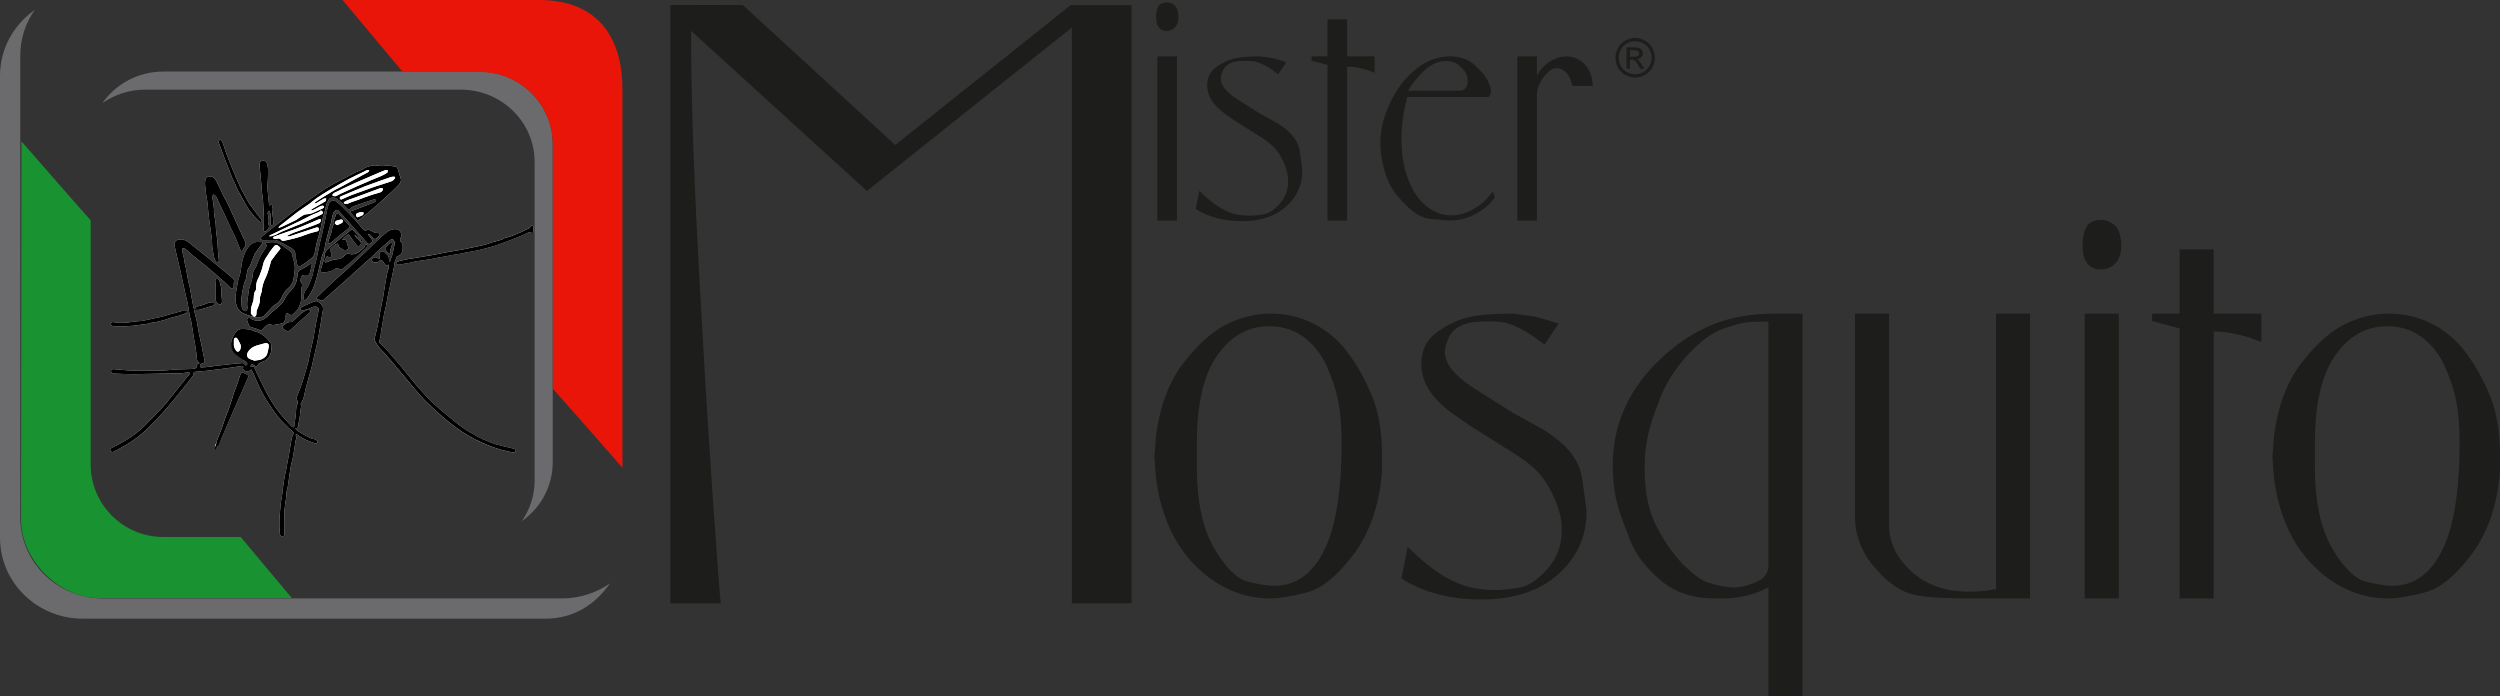 <?xml version="1.0" encoding="UTF-8"?>
<svg id="Livello_2" data-name="Livello 2" xmlns="http://www.w3.org/2000/svg" viewBox="0 0 1366.65 380.69">
  <rect x="0" y="0" width="1366.65" height="380.69" fill="#333333" stroke="none"/>
  <defs>
    <style>
      .cls-1, .cls-2 {
        fill-rule: evenodd;
      }

      .cls-1, .cls-3 {
        fill: #fff;
      }

      .cls-4 {
        fill: #e91509;
      }

      .cls-5 {
        fill: #1d1d1b;
      }

      .cls-6 {
        fill: #199332;
      }

      .cls-7 {
        fill: #6b6b6e;
      }
    </style>
  </defs>
  <g id="Livello_2-2" data-name="Livello 2">
    <g>
      <path class="cls-5" d="M366.42,329.8V2.79l39.56-.11,83.43,76.57L585.29,2.79h33.3v327h-32.65V15.04l-112.02,89.35-96.15-87.53c0,32.7,1.28,73.28,3.85,121.73,2.57,48.45,5.22,92.43,7.94,131.95,2.72,39.51,4.23,59.27,4.54,59.27h-27.67Z"/>
      <g>
        <path class="cls-5" d="M631.93,261.41l-.86-11.54.86-11.54c2.1-16.14,6.97-29.26,14.62-39.35,7.64-10.09,15.43-17.21,23.36-21.34,7.93-4.13,16.2-6.2,24.8-6.2s16.29,1.88,23.65,5.63c7.35,3.75,13.62,9.13,18.78,16.14,5.16,7.02,9.5,14.9,13.04,23.65,3.53,8.75,5.3,19.27,5.3,31.57v9.8c-1.54,18.07-6.72,33.02-15.55,44.84-8.83,11.82-17.47,18.79-25.92,20.91-8.45,2.11-14.88,3.17-19.3,3.17-15.36,0-28.99-5.86-40.9-17.59-11.91-11.72-19.2-27.77-21.89-48.16ZM654.28,242.09v12.98c0,19.03,3.16,33.94,9.49,44.7,6.33,10.77,12.56,16.87,18.7,18.31,6.14,1.44,10.84,2.16,14.1,2.16,11.7,0,20.76-6.39,27.19-19.18,6.42-12.79,9.64-32.45,9.64-58.98,0-9.04-.62-16.68-1.86-22.93-1.24-6.25-3.39-12.69-6.45-19.32-3.06-6.63-7.27-11.87-12.61-15.72-5.35-3.85-11.57-5.77-18.63-5.77-11.47,0-20.93,5.29-28.38,15.86-7.45,10.58-11.18,26.53-11.18,47.88Z"/>
        <path class="cls-5" d="M809.94,327.73c-17.2,0-31.82-3.84-43.86-11.51l3.44-17.27,5.45,5.18c6.49,5.76,12.28,9.93,17.34,12.52,5.06,2.59,9.65,4.22,13.76,4.89,4.11.67,7.88,1.01,11.32,1.01,3.63,0,7.98-.43,13.04-1.3,5.06-.86,10.22-4.27,15.48-10.22,5.25-5.95,7.88-13.05,7.88-21.3,0-5.18-1.2-10.6-3.58-16.26-2.39-5.66-5.16-10.36-8.31-14.1-3.15-3.74-7.98-7.63-14.48-11.66l-23.79-14.97-10.32-7.2c-10.89-8.06-16.34-16.88-16.34-26.48,0-7.67,2.96-13.57,8.89-17.7,5.92-4.12,11.7-6.81,17.34-8.06,5.63-1.25,13.52-1.87,23.65-1.87l11.18,1.44,3.44.86,3.15.86,7.45,2.3-7.74,11.51-4.59-3.45c-4.01-2.88-7.88-5.13-11.61-6.76-3.73-1.63-7.31-2.45-10.75-2.45h-6.02c-5.55,0-9.89.81-13.04,2.44-3.15,1.63-5.35,3.93-6.59,6.89-1.25,2.97-1.86,5.41-1.86,7.33,0,6.51,5.45,13.22,16.34,20.11l20.93,13.21,14.05,7.76c14.14,7.85,22.02,17.14,23.65,27.86,1.62,10.73,2.44,16.95,2.44,18.67,0,13.41-5.16,24.71-15.48,33.9-10.32,9.19-24.27,13.79-41.85,13.79Z"/>
        <path class="cls-5" d="M915.72,189.32c8.03-6.15,16.38-10.66,25.08-13.55,8.69-2.88,18.68-4.33,29.96-4.33h14.62v209.24h-18.63v-59.58c-7.84,4.03-16.05,6.04-24.65,6.04h-4.87c-11.85,0-21.74-3.36-29.67-10.09-7.93-6.73-13.47-14.13-16.63-22.2-3.15-8.07-5.21-13.74-6.16-17.01-.96-3.26-1.63-6.15-2.01-8.65-.38-2.5-.67-5-.86-7.5-.19-2.5-.29-4.9-.29-7.21,0-25.57,11.37-47.29,34.11-65.17ZM966.75,175.76c-4.97,0-8.84.14-11.61.43-2.77.29-7.12,1.44-13.04,3.45-5.93,2.01-12.33,6.72-19.21,14.1-6.88,7.39-12,15.35-15.34,23.89-3.35,8.54-5.5,15.02-6.45,19.43-.96,4.42-1.53,7.96-1.72,10.65-.19,2.69-.29,5.66-.29,8.92,0,12.86,2.34,23.6,7.02,32.24,4.68,8.63,9.6,15.45,14.76,20.44,5.16,4.99,9.36,8.01,12.61,9.07,3.25,1.06,6.11,1.78,8.6,2.16,2.48.39,4.49.58,6.02.58,3.44,0,7.4-.96,11.9-2.88,4.49-1.92,6.74-4.99,6.74-9.21v-133.26Z"/>
        <path class="cls-5" d="M1014.05,283.04v-111.59h18.63v115.35c0,9.62,4.06,18.12,12.18,25.52,8.12,7.4,18.49,11.1,31.1,11.1,2.48,0,5.02-.09,7.6-.29,2.58-.19,5.11-.58,7.6-1.16v-150.52h18.63v155.71h-31.53c-15.67,0-26.33-.67-31.96-2.02-5.64-1.34-11.23-4.61-16.77-9.8l-6.31-6.92c-3.06-4.03-5.35-8.22-6.88-12.54-1.53-4.33-2.29-8.6-2.29-12.83Z"/>
        <path class="cls-5" d="M1148.49,147.27c-6.69,0-10.03-4.41-10.03-13.24,0-4.22.72-7.58,2.15-10.07,1.43-2.49,4.16-3.74,8.17-3.74,1.91,0,3.87.62,5.88,1.87,2.01,1.25,3.34,3.12,4.01,5.61.67,2.5,1,4.6,1,6.33,0,4.22-1.05,7.48-3.15,9.79-2.1,2.3-4.78,3.45-8.03,3.45ZM1139.61,327.15v-155.71h18.63v155.71h-18.63Z"/>
        <path class="cls-5" d="M1191.49,179.51l-15.19-4.04.29-4.03h14.91v-35.11h18.63v35.11h26.09v15.54l-6.88-2.59c-4.21-1.15-7.65-1.97-10.32-2.45-2.68-.48-5.64-.72-8.89-.72v145.92h-18.63v-147.64Z"/>
        <path class="cls-5" d="M1243.1,261.41l-.86-11.54.86-11.54c2.1-16.14,6.97-29.26,14.62-39.35,7.64-10.09,15.43-17.21,23.36-21.34,7.93-4.13,16.2-6.2,24.8-6.2s16.29,1.88,23.65,5.63c7.35,3.75,13.62,9.13,18.78,16.14,5.16,7.02,9.5,14.9,13.04,23.65,3.53,8.75,5.3,19.27,5.3,31.57v9.8c-1.54,18.07-6.72,33.02-15.55,44.84-8.83,11.82-17.47,18.79-25.92,20.91-8.45,2.11-14.88,3.17-19.3,3.17-15.36,0-28.99-5.86-40.9-17.59-11.91-11.72-19.2-27.77-21.89-48.16ZM1265.45,242.09v12.98c0,19.03,3.16,33.94,9.49,44.7,6.33,10.77,12.56,16.87,18.7,18.31,6.14,1.44,10.84,2.16,14.1,2.16,11.7,0,20.76-6.39,27.19-19.18,6.42-12.79,9.64-32.45,9.64-58.98,0-9.04-.62-16.68-1.86-22.93-1.25-6.25-3.39-12.69-6.45-19.32-3.06-6.63-7.26-11.87-12.61-15.72-5.35-3.85-11.57-5.77-18.63-5.77-11.47,0-20.93,5.29-28.38,15.86-7.45,10.58-11.18,26.53-11.18,47.88Z"/>
      </g>
      <g>
        <path class="cls-5" d="M637.79,16.9c-3.86,0-5.78-2.54-5.78-7.63,0-2.43.41-4.37,1.24-5.81.83-1.44,2.4-2.16,4.71-2.16,1.1,0,2.23.36,3.39,1.08,1.16.72,1.93,1.8,2.31,3.23.38,1.44.58,2.65.58,3.65,0,2.43-.61,4.31-1.82,5.64-1.21,1.33-2.75,1.99-4.63,1.99ZM632.67,120.56V30.83h10.74v89.73h-10.74Z"/>
        <path class="cls-5" d="M678.92,120.89c-9.91,0-18.34-2.21-25.28-6.63l1.98-9.95,3.14,2.99c3.74,3.32,7.08,5.72,9.99,7.21,2.92,1.49,5.56,2.43,7.93,2.82,2.37.39,4.54.58,6.53.58,2.09,0,4.6-.25,7.52-.75,2.92-.5,5.89-2.46,8.92-5.89,3.03-3.43,4.54-7.52,4.54-12.27,0-2.99-.69-6.11-2.06-9.37-1.38-3.26-2.97-5.97-4.79-8.13-1.82-2.16-4.6-4.39-8.34-6.72l-13.71-8.62-5.95-4.15c-6.28-4.64-9.42-9.73-9.42-15.26,0-4.42,1.71-7.82,5.12-10.2,3.41-2.38,6.74-3.92,9.99-4.64,3.25-.72,7.79-1.08,13.63-1.08l6.44.83,1.98.5,1.82.5,4.29,1.33-4.46,6.63-2.64-1.99c-2.31-1.66-4.54-2.96-6.69-3.9-2.15-.94-4.21-1.41-6.2-1.41h-3.47c-3.2,0-5.7.47-7.52,1.41-1.82.94-3.08,2.26-3.8,3.97-.72,1.71-1.07,3.12-1.07,4.22,0,3.75,3.14,7.62,9.42,11.59l12.06,7.61,8.09,4.47c8.15,4.52,12.69,9.88,13.63,16.06.93,6.18,1.4,9.77,1.4,10.76,0,7.73-2.97,14.24-8.92,19.54-5.95,5.3-13.99,7.95-24.12,7.95Z"/>
        <path class="cls-5" d="M725.67,35.48l-8.75-2.33.17-2.32h8.59V10.59h10.74v20.23h15.03v8.96l-3.96-1.49c-2.42-.66-4.41-1.13-5.95-1.41-1.54-.27-3.25-.41-5.12-.41v84.09h-10.74V35.48Z"/>
        <path class="cls-5" d="M815.05,49.74c-.11,1.22-.28,2.02-.5,2.4-.22.39-.5.69-.83.91h-44.44l-1.65,6.97c-.99,5.53-1.49,10.84-1.49,15.92,0,8.62,1.26,16.12,3.8,22.47,2.53,6.36,5.86,11.17,10,14.43,4.13,3.26,8.62,4.89,13.46,4.89,6.39,0,12.55-2.71,18.5-8.13l4.3-4.98.99,3.48-2.97,3.32c-6.39,6.08-13.6,9.12-21.64,9.12-.88,0-1.82-.06-2.81-.17s-3.55-.33-7.68-.66c-4.13-.33-8.4-2.62-12.8-6.88-4.41-4.26-7.46-7.99-9.17-11.2-1.71-3.21-3.06-7.02-4.05-11.44-.99-4.42-1.49-8.35-1.49-11.78,0-7.41,1.82-14.9,5.45-22.47,3.63-7.57,8.34-13.65,14.12-18.24,5.78-4.59,11.92-6.88,18.42-6.88,5.62,0,10.1,1.55,13.46,4.64,3.36,3.1,5.7,5.83,7.02,8.21,1.32,2.38,1.98,4.4,1.98,6.05ZM769.78,49.57h28.91c2.42-.45,3.63-2.29,3.63-5.53,0-.78-.17-1.79-.5-3.01-.33-1.23-1.54-2.82-3.63-4.78-2.09-1.95-4.68-2.93-7.76-2.93-2.75,0-5.45.8-8.09,2.41-2.64,1.6-5.4,4.17-8.26,7.71-1.43,1.55-2.87,3.59-4.29,6.14Z"/>
        <path class="cls-5" d="M829.42,120.56V30.83h10.74v10.45c1.54-2.85,3.74-5.31,6.61-7.37,3.3-2.06,6.55-3.08,9.75-3.08s6.25,1.14,8.84,3.4c2.59,2.27,4.27,5.45,5.04,9.54l.33,3.15h-11.23c-.22-1.82-.94-3.74-2.15-5.77-1.87-2.57-3.96-3.85-6.28-3.85-.88,0-1.65.14-2.31.41-.66.28-1.49.86-2.48,1.74l-2.15,2.32c-2.64,3.43-3.96,6.8-3.96,10.12v68.67h-10.74Z"/>
      </g>
      <path class="cls-5" d="M893.89,20.75c1.81,0,3.58.47,5.3,1.4,1.72.93,3.07,2.27,4.03,4,.96,1.74,1.44,3.55,1.44,5.43s-.47,3.66-1.42,5.38c-.95,1.72-2.28,3.06-3.99,4.01-1.71.95-3.5,1.43-5.37,1.43s-3.66-.48-5.37-1.43c-1.71-.95-3.04-2.29-3.99-4.01-.95-1.72-1.43-3.52-1.43-5.38s.48-3.69,1.45-5.43c.97-1.74,2.31-3.07,4.04-4,1.72-.93,3.49-1.4,5.3-1.4ZM893.89,22.54c-1.51,0-2.99.39-4.42,1.17-1.43.78-2.56,1.89-3.37,3.34-.81,1.45-1.21,2.96-1.21,4.53s.4,3.05,1.19,4.48c.79,1.43,1.91,2.54,3.34,3.34,1.43.8,2.92,1.2,4.47,1.2s3.04-.4,4.47-1.2c1.43-.8,2.54-1.91,3.33-3.34.79-1.43,1.19-2.92,1.19-4.48s-.4-3.08-1.21-4.53c-.81-1.45-1.93-2.56-3.37-3.34-1.44-.78-2.91-1.17-4.42-1.17ZM889.16,37.56v-11.65h3.99c1.36,0,2.35.11,2.96.32.61.21,1.1.59,1.46,1.13.36.54.54,1.1.54,1.71,0,.85-.3,1.59-.91,2.22-.61.63-1.41.99-2.41,1.06.41.17.74.38.99.62.47.46,1.04,1.23,1.71,2.31l1.41,2.28h-2.29l-1.03-1.84c-.81-1.44-1.46-2.35-1.96-2.71-.34-.27-.84-.4-1.5-.4h-1.1v4.95h-1.87ZM891.03,31.01h2.27c1.09,0,1.83-.16,2.22-.49.39-.33.59-.76.59-1.29,0-.34-.1-.65-.29-.93-.19-.27-.45-.48-.79-.61-.34-.13-.96-.2-1.88-.2h-2.13v3.52Z"/>
    </g>
  </g>
  <g id="Angolo_grande" data-name="Angolo grande">
    <path class="cls-7" d="M45.24,338.2h252.87c15.54,0,27.24-7.67,35.39-19.34-7.42,5.2-16.5,8.27-26.31,8.27H56.32c-24.99,0-45.24-19.82-45.24-44.27V30.41c0-9.24,2.9-17.82,7.85-24.92C7.47,13.52,0,26.64,0,41.48v252.45c0,24.45,20.25,44.27,45.24,44.27Z"/>
  </g>
  <g id="Angolo_grande_copia" data-name="Angolo grande copia">
    <path class="cls-7" d="M261.74,39.12H89.32c-13.88,0-26.12,6.85-33.39,17.28,6.62-4.64,14.73-7.39,23.5-7.39h172.43c22.31,0,40.4,17.7,40.4,39.53v174.09c0,8.26-2.59,15.92-7.01,22.26,10.23-7.17,16.9-18.89,16.9-32.15V78.65c0-21.83-18.09-39.53-40.4-39.53Z"/>
  </g>
  <g id="verde">
    <path class="cls-6" d="M131.56,293.55h-42.31c-21.92,0-39.69-17.77-39.69-39.68V120.42c-8.85-9.85-24.35-27.74-37.84-43.17l-.2,207c0,21.92,20.77,42.69,42.69,42.69h105.33c-9.24-11.07-19.98-23.91-27.98-33.38Z"/>
  </g>
  <g id="rojo">
    <path class="cls-4" d="M220.22,39.38h42.31c21.92,0,39.68,17.77,39.68,39.68v133.45c8.85,9.85,24.55,27.73,38.05,43.17V48.69c0-26.8-12.29-48.69-45.69-48.69h-107.33c9.24,11.07,24.98,29.91,32.98,39.38Z"/>
  </g>
  <g id="Zanzara">
    <g>
      <path class="cls-3" d="M138.83,173.2l-.03-.02c1.39.99,4.72.53,6.02-.87,1.06-1.14,2.02-2.36,3.09-3.49.75-.8,1.51-1.69,2.44-2.2,1.74-.94,2.88-2.31,3.66-4.06.83-1.87,1.83-3.6,3.48-4.93,1.57-1.27,2.64-2.93,2.95-4.96.3-1.95.66-3.9.72-5.86.04-1.49-.15-3.06-.64-4.46-.32-.92-.63-1.76-.69-2.74-.04-.62-.33-1.38-.78-1.79-1.06-.97-2.26-1.8-3.44-2.63-2.39-1.66-4.81-3.24-7.96-2.64-.2.04-.42-.02-.62,0-.74.07-1.48.16-2.47.28.47.35.81.48.93.71.17.32.34.8.21,1.09-.35.78-.77,1.56-1.3,2.22-1.43,1.79-2.34,3.85-3.2,5.93-.48,1.17-.83,2.41-1.46,3.49-.85,1.47-1.79,2.85-1.62,4.66.03.33-.12.68-.18,1.02-.42,2.62-1.84,4.95-2.03,7.66-.19,2.7-1.17,5.34-.67,8.11.1.55.01,1.2-.19,1.72-.12.32-.64.68-.98.68-.88,0-1.87-1.27-1.88-2.16-.01-.71-.11-1.43-.17-2.14-.05-.58-.2-1.17-.14-1.74.17-1.61.38-3.22.66-4.82.24-1.39.55-2.76.91-4.13.18-.68.51-1.33.78-1.99.88-2.14.37-4.63,1.7-6.65.3-.46.68-.88.88-1.38.78-1.95,1.5-3.93,2.25-5.89.06-.16.13-.32.23-.46,1.42-1.99,2.85-3.98,4.33-6.04-.02-.02-.14-.27-.29-.29-.73-.07-1.46-.09-2.19-.11-2.39-.06-4.11,1.17-5.45,2.98-2.75,3.72-3.48,8.12-4.06,12.56-.11.81-.3,1.61-.52,2.4-.37,1.36-.88,2.68-1.18,4.05-.31,1.4-.37,2.86-.66,4.27-.45,2.17-.76,4.37-.39,6.56.47,2.78,1.63,5.22,4.48,6.36,1.53.61,3.1,1.11,4.66,1.64.26.09.55.07.82.1ZM137.42,201.95c.51,1.02.98,1.87,1.37,2.76,1.08,2.45,2.02,4.97,3.21,7.37,1.18,2.39,2.47,4.74,3.9,6.98,1.91,2.99,3.86,5.97,6.06,8.74,1.81,2.29,4,4.29,6.05,6.37.7.71,1.54,1.28,2.25,1.98.21.21.39.78.26.95-1.09,1.5-1.2,3.28-1.51,4.98-.48,2.61-.84,5.24-1.25,7.86-.04.24-.16.46-.21.7-.18.84-.35,1.68-.5,2.53-.11.65-.16,1.3-.29,1.95-.5,2.49-1.11,4.96-1.51,7.47-.48,3.02-.78,6.08-1.18,9.12-.1.75-.35,1.48-.45,2.23-.15,1.09-.24,2.18-.33,3.28-.21,2.58-.5,5.16-.56,7.74-.05,2.37.11,4.74.29,7.11.06.86.8,1.16,1.62,1.06.84-.1.87-.72.87-1.39-.02-2.93.16-5.87-.06-8.78-.35-4.69,1.01-9.19,1.2-13.81.04-1.08.52-2.13.69-3.22.44-2.89.79-5.8,1.24-8.7.22-1.46.55-2.9.85-4.35.16-.74.38-1.47.55-2.21.13-.54.24-1.08.33-1.62.44-2.78.87-5.57,1.32-8.35.03-.2.09-.41.18-.59.35-.63.38-1.22-.06-1.84-.12-.17-.04-.5-.05-.75.26.01.57-.07.77.05.59.35,1.12.8,1.7,1.17,2.49,1.59,5.18,2.74,8,3.6.35.11.99,0,1.18-.25.2-.26.2-.98-.02-1.2-.4-.4-1.01-.63-1.56-.84-.37-.14-.84-.06-1.2-.22-1.22-.54-2.44-1.09-3.61-1.73-1.51-.83-2.98-1.71-4.43-2.63-.41-.26-.68-.76-1.25-1.42,1.75.12,1.87-.79,1.85-1.81,0-.27-.02-.56.05-.83.63-2.62.99-5.27,1.21-7.95.08-.98.61-1.91-.1-2.47.61-1.16,1.28-2.08,1.59-3.12.51-1.71.72-3.5,1.15-5.23.51-2.07,1.1-4.13,1.68-6.19.52-1.86,1.12-3.69,1.6-5.56.47-1.83.84-3.68,1.26-5.52.15-.67.31-1.34.47-2.01.48-2.04,1-4.08,1.44-6.13.35-1.65.6-3.32.89-4.98.37-2.14.75-4.28,1.12-6.41.27-1.6.43-3.22.78-4.79.71-3.15.34-4.3-2.29-6.07-.41-.27-1.08-.43-1.53-.3-1.21.35-2.38.85-3.55,1.35-1.38.59-2.75,1.21-4.08,1.91-.33.17-.47.69-.7,1.06.38.22.75.6,1.13.62.6.03,1.24-.14,1.83-.31.94-.28,1.96-.5,2.77-1.02.97-.62,2.7-.97,3.65-.34,1.07.71.67,1.76.49,2.74-.02.1-.05.2-.08.3-.49,2.43-1.02,4.85-1.47,7.28-.45,2.44-.83,4.89-1.25,7.33-.03.2-.11.4-.15.6-.47,2.05-.96,4.09-1.4,6.14-.41,1.88-.66,3.8-1.17,5.66-1.05,3.85-2.15,7.7-3.36,11.5-.73,2.3-1.66,4.55-2.59,6.78-.41,1-.52,1.87.07,2.85.22.37.21.96.11,1.41-.15.71-.6,1.36-.69,2.07-.2,1.47-.21,2.96-.37,4.44-.21,1.92-.48,3.83-.74,5.74-.04.28-.11.72-.27.78-.24.08-.6-.07-.85-.22-.29-.17-.54-.44-.77-.69-2.1-2.34-4.3-4.6-6.25-7.05-3.02-3.79-5.54-7.93-7.73-12.26-1.21-2.4-2.4-4.81-3.58-7.22-.83-1.69-1.68-3.38-2.42-5.11-.26-.61-.52-.83-1.14-.69-.25.05-.51.04-1.11.07.39-.57.57-1.1.87-1.18.33-.09.86.13,1.15.39,1.1.98,1.8.83,2.4-.49.16-.36.66-.6,1.05-.8,1.13-.55,2.46-.85,3.39-1.63,2.69-2.25,3-5.33,2.53-8.58-.03-.2-.1-.42-.22-.58-2.25-3.07-4.96-5.51-8.78-6.43-.26-.06-.5-.24-.76-.32-.61-.21-1.22-.47-1.85-.58-.95-.17-1.92-.27-2.88-.33-1.41-.08-2.8-.17-4,.91-1.52,1.37-2.32,3.19-2.98,4.98-1.04,2.84.63,6.69,3.15,8.35,1.08.71,2.64.95,2.98,2.58.04.2.42.33.65.48.49.33,1.05.58,1.44.99.23.24.33.78.22,1.1-.09.26-.58.54-.88.53-.21,0-.38-.52-.63-.74-.26-.24-.6-.58-.89-.57-1.45.06-2.9.2-4.34.35-3.8.41-7.6.84-11.4,1.27-.37.04-.73.21-1.11.25-1.95.21-3.91.42-5.87.56-.25.02-.78-.49-.74-.63.2-.72.29-1.5,1.38-1.66,1.22-.18,1.45-.82,1.1-2.04-.22-.76-.37-1.55-.52-2.33-.37-1.86-.69-3.73-1.08-5.59-.46-2.19-1-4.37-1.43-6.57-.44-2.23-.79-4.47-1.17-6.71-.02-.13-.07-.27-.11-.4-.38-1.5-.79-2.99-1.13-4.5-.18-.79.2-1.13,1-1.08.55.03,1.13.1,1.64-.05,2.58-.73,5.16-1.49,7.71-2.31.39-.12.66-.63.98-.96-.46-.31-.91-.87-1.38-.88-.84-.03-1.71.18-2.52.44-1.54.49-3.02,1.22-4.58,1.6-1.14.28-2.24.41-2.68,1.99-.36-.52-.65-.75-.71-1.04-.35-1.69-.65-3.38-.95-5.08-.42-2.34-.82-4.68-1.24-7.01-.06-.34-.25-.65-.34-.98-.16-.6-.3-1.2-.41-1.81-.42-2.3-.82-4.6-1.23-6.9-.04-.24-.18-.45-.23-.69-.2-.94-.4-1.88-.57-2.82-.09-.47-.08-.97-.19-1.44-.34-1.43-.76-2.85-1.03-4.29-.09-.47.17-1,.27-1.51.52.15,1.17.15,1.55.47,1.36,1.11,2.6,2.38,3.96,3.49,2.63,2.17,5.36,4.23,7.97,6.43,3.35,2.82,6.64,5.71,9.93,8.6,1.01.89,1.89,1.92,2.9,2.81.29.25.96.46,1.17.31.3-.22.43-.79.47-1.23.07-.68-.15-1.42.05-2.05.38-1.21-.09-2-.96-2.71-4.61-3.78-9.2-7.57-13.83-11.33-3.24-2.63-6.52-5.21-9.76-7.84-1.74-1.41-3.67-2.03-5.88-1.57-1.51.32-2.34,1.71-2.01,3.22.31,1.37.6,2.75.92,4.12.8,3.46,1.63,6.92,2.43,10.38.34,1.48.64,2.97.96,4.46.52,2.38,1.04,4.77,1.58,7.14.41,1.81.93,3.59,1.27,5.41.46,2.39.78,4.81,1.19,7.22.06.37.25.71.36,1.08.15.53.31,1.06.4,1.6.24,1.35.46,2.71.68,4.07.29,1.84.57,3.68.87,5.51.13.81.34,1.62.47,2.43.25,1.56.46,3.13.69,4.7.1.68.26,1.37.28,2.05.03,1.49-.03,2.99,1.43,3.96.03.02,0,.13,0,.32-1,.14-1.51.67-1.38,1.83.03.28-.67.86-1.11.96-.97.21-1.99.24-2.99.28-2.45.09-4.91.08-7.36.22-2.88.16-5.76.63-8.63.62-6.66-.02-13.34.35-20-.35-1.5-.16-3.01-.28-4.52-.4-.44-.04-.95-.17-1.32-.02-.41.17-.96.6-.99.96-.03.37.4,1,.77,1.14.69.26,1.48.33,2.24.35,3.21.11,6.43.26,9.64.23,8.23-.08,16.46-.23,24.69-.42,1.57-.03,3.13-.35,4.69-.53.17-.02.36-.08.51-.02.27.1.66.21.75.42.08.19-.14.56-.32.77-.26.31-.66.52-.91.84-2.62,3.25-5.21,6.53-7.83,9.79-1.97,2.44-3.87,4.96-5.99,7.26-3.13,3.41-6.41,6.67-9.67,9.96-4.38,4.43-9.52,7.81-15,10.69-1.06.56-2.16,1.02-3.21,1.6-.62.34-1.09.91-.59,1.62.48.67,1.22.74,1.95.34,1.63-.88,3.26-1.75,4.86-2.65,4.35-2.45,8.45-5.25,12.1-8.68,7.75-7.29,14.58-15.4,21.17-23.71,1.61-2.03,3.22-4.06,4.81-6.1.25-.32.62-.75.56-1.07-.23-1.29.65-1.35,1.47-1.43,1.88-.19,3.78-.29,5.66-.51,3.15-.36,6.3-.78,9.45-1.19,1.81-.24,3.62-.5,5.42-.77,1.33-.2,2.65-.47,3.99-.64.79-.11,1.46,0,.99,1.11-.08.2.01.56.16.75,1.03,1.32,3.13,1.43,4.42,0ZM190.85,114.93c.79-.79,1.28-1.53,1.98-1.92.95-.53,2.05-.81,3.09-1.17,1.2-.42,2.41-.82,3.61-1.23,1.65-.56,3.3-1.14,4.97-1.63.33-.09.77.22,1.16.34-.21.36-.34.9-.65,1.04-1.42.66-2.89,1.22-4.35,1.79-1.53.6-3.07,1.17-4.6,1.75-1.18.45-2.37.89-3.55,1.33-.32.12-.65.23-.98.34.16.33.27.7.5.97.94,1.13,1.94,2.22,2.88,3.36.5.6.99.69,1.59.19,1.53-1.26,3.08-2.5,4.6-3.78,2.3-1.93,4.6-3.86,6.86-5.84,2.07-1.82,4.09-3.7,6.09-5.6,1.45-1.37,2.89-2.76,4.23-4.24.93-1.02,1.23-2.22.63-3.65-.58-1.39-.94-2.88-1.34-4.34-.37-1.32-.89-1.71-2.3-1.71-.57,0-1.15-.19-1.72-.23-.97-.07-1.98-.27-2.92-.1-1.29.24-2.5.24-3.78-.01-1.12-.22-2.38-.34-3.46-.04-1.25.34-2.57.46-3.77,1.23-1.56,1-3.41,1.56-5.1,2.38-1.62.79-3.2,1.68-4.8,2.51-2.7,1.42-5.45,2.77-8.11,4.27-2.16,1.22-4.27,2.54-6.31,3.94-3.62,2.47-7.2,4.99-10.74,7.57-2.5,1.82-4.92,3.76-7.35,5.67-2.76,2.17-5.5,4.38-8.25,6.57-1.93,1.54-3.89,3.05-5.78,4.63-.39.33-.55.94-.82,1.42.44.19.87.41,1.33.54.25.07.55,0,.82-.01,1.55-.03,3.09-.09,4.64-.09.75,0,1.6-.08,2.23.23,2.7,1.33,5.38,2.7,7.97,4.23,1.36.8,2.32,2.03,2.13,3.85-.06.59.17,1.21.3,1.81.18.83.51,1.65.56,2.48.09,1.57,1.01,2.28,2.35,1.43,2.06-1.31,4.04-2.76,5.93-4.31,1.01-.83,1.46-2.06,1.61-3.47.2-1.9.75-3.76,1.15-5.64.01-.07.06-.13.08-.19.57-2.05,1.19-4.08,1.69-6.15.48-2,.84-4.03,1.25-6.05.01-.07.05-.13.07-.2.57-2.05,1.34-4.07,1.66-6.15.23-1.52.91-2.72,1.63-3.97.4-.7,1.01-.88,1.78-1.02,1.68-.32,2.83.76,3.88,1.56,1.67,1.26,3,2.96,4.49,4.47.35.35.75.64.96.83ZM212.3,144.63c.38,1.08.32,2.02-.13,2.99-.28.61-.42,1.3-.56,1.97-.24,1.14-.44,2.3-.65,3.45-.11.58-.24,1.15-.33,1.73-.43,2.72-.85,5.43-1.27,8.15-.03.17-.09.33-.13.5-.48,2.4-.99,4.79-1.44,7.2-.45,2.4-.79,4.83-1.28,7.23-.39,1.92-.95,3.82-1.38,5.73-.19.83-.59,1.84-.29,2.51.44,1,1.09,2,1.7,2.89,1.33,1.94,3.21,3.49,4.75,5.3,3.79,4.44,7.51,8.93,11.27,13.39,2.87,3.4,5.64,6.91,8.7,10.15,2.87,3.03,6.01,5.81,9.1,8.63,1.91,1.74,3.9,3.41,5.94,5,2.14,1.67,4.32,3.32,6.6,4.79,2.4,1.55,4.88,2.99,7.42,4.29,2.27,1.16,4.63,2.15,7,3.08,2.23.88,4.5,1.68,6.8,2.34,2,.58,4.06.91,6.09,1.37.63.14,1.23.15,1.46-.57.23-.71-.1-1.27-.8-1.45-1.9-.49-3.82-.91-5.73-1.37-1.46-.36-2.92-.72-4.36-1.14-.92-.26-1.82-.58-2.71-.93-1.44-.57-2.87-1.18-4.3-1.81-.9-.4-1.8-.82-2.66-1.29-.87-.47-1.7-1-2.55-1.5-1.54-.9-3.15-1.71-4.6-2.73-2.23-1.57-4.41-3.22-6.51-4.96-3.72-3.08-7.49-6.12-11.01-9.43-2.92-2.73-5.6-5.74-8.21-8.77-3.02-3.5-5.82-7.21-8.79-10.75-2.91-3.47-5.89-6.88-8.89-10.26-.97-1.09-2.15-2-3.19-3.04-.16-.16-.08-.63,0-.93.18-.75.49-1.47.63-2.23.15-.81.11-1.65.25-2.47.58-3.53,1.18-7.07,1.82-10.59.2-1.08.58-2.12.8-3.2.49-2.49.92-5,1.39-7.49.02-.13.09-.26.12-.4.47-2.08.95-4.15,1.39-6.23.62-2.93,1.22-5.86,1.81-8.8.11-.53.02-1.11.19-1.61.36-1.1.8-2.17,1.26-3.23.06-.13.45-.09.65-.2.49-.25,1.14-.41,1.41-.81,1.16-1.73,1.23-3.7.92-5.69-.04-.27-.28-.55-.5-.75-.97-.93-1.09-1.76-.4-2.94.91-1.55-.39-4.15-2.18-4.39-1.92-.26-3.71.26-5.15,1.37-2.15,1.64-4.12,3.53-6.11,5.37-1.39,1.28-2.69,2.67-4.06,3.98-2,1.9-4.04,3.77-6.05,5.66-1.81,1.71-3.57,3.46-5.4,5.14-2.63,2.4-5.34,4.71-7.97,7.11-1.86,1.7-3.66,3.47-5.48,5.22-1.1,1.05-2.2,2.1-3.25,3.2-.25.26-.29.71-.42,1.08.36.13.71.3,1.08.39.26.07.64-.06.8.08.96.82,1.7.23,2.37-.36,3.64-3.19,7.27-6.39,10.87-9.61,2.7-2.42,5.37-4.87,8.06-7.3,2.28-2.06,4.59-4.08,6.86-6.16,1.85-1.7,3.62-3.47,5.47-5.16,1.55-1.41,3.16-2.75,4.75-4.12.77-.67,1.58-.59,2.07.32.26.47.49,1.08.41,1.57-.36,2.02-.81,4.02-1.28,6.02-.18.75-.49,1.47-.75,2.2-.2.56-.4,1.11-.6,1.67-.14-.03-.28-.06-.42-.1-.05-.5-.14-.99-.14-1.49,0-1.05-.45-1.84-1.27-2.48-.43-.34-.75-.82-1.21-1.12-.39-.26-.96-.56-1.35-.45-1.14.3-1.73,1.88-1.27,2.97.13.31.08.7.12,1.05-.35-.07-.74-.06-1.04-.22-1.28-.72-1.61-.72-2.79.16-.8.6-.79,1.16.02,1.71,1.15.77,2.81.58,3.64-.5.46-.6.91-.63,1.37-.17.5.51.93,1.1,1.33,1.68.84,1.22.83,1.23,2.16.58ZM116.86,115.34c.07,0,.14-.02.21-.03-.12-1.2-.2-2.4-.36-3.59-.16-1.23-.47-2.44-.56-3.67-.04-.62.26-1.27.41-1.91.57.45,1.29.81,1.67,1.38.54.82.8,1.82,1.23,2.73,1.07,2.27,2.17,4.52,3.24,6.8,1.11,2.38,2.17,4.79,3.29,7.17.87,1.85,1.88,3.64,2.69,5.52.99,2.27,1.82,4.6,2.76,6.88.11.27.45.62.69.62.25,0,.59-.31.74-.57.29-.5.35-1.19.74-1.58,1.07-1.08.79-2.15.24-3.31-1.26-2.68-2.5-5.37-3.73-8.07-1.51-3.29-3-6.59-4.5-9.88-.36-.78-.68-1.58-1.08-2.34-.84-1.6-1.76-3.16-2.56-4.79-1.16-2.36-2.21-4.77-3.38-7.13-.39-.79-.92-1.56-1.54-2.19-1.38-1.39-4.32-1.55-4.82,1.2-.13.73-.18,1.5-.13,2.24.13,1.79.35,3.57.54,5.36.04.34.13.68.18,1.02.21,1.22.47,2.44.6,3.67.32,2.97.51,5.96.88,8.93.44,3.56,1.05,7.09,1.5,10.64.19,1.47.05,2.97.24,4.44.25,2.02.62,4.03,1.05,6.02.15.72.5,1.46.94,2.04.24.32.87.34,1.33.49.12-.43.37-.86.35-1.27-.04-.78-.3-1.56-.36-2.34-.19-2.51-.28-5.03-.5-7.54-.2-2.27-.55-4.52-.78-6.78-.1-.96-.02-1.94-.15-2.89-.32-2.43-.7-4.85-1.06-7.27ZM156.33,173.47c-.09-.03-.19-.07-.28-.1,0-.1-.03-.21-.01-.31.13-.65.27-1.3.41-1.95.6.24,1.27.38,1.79.73.76.51,1.41.53,2.03-.12.85-.89,1.82-1.71,2.47-2.73,1.14-1.81,1.79-3.85,1.97-6,.18-2.11-.42-4.26.3-6.36.28-.82.09-1.61-.51-2.32-.21-.25-.29-.72-.26-1.07.23-2.46.92-3.04,3.36-2.91.1,0,.21.02.31.04.76.15,1.19-.2,1.37-.91.38-1.43.78-2.85,1.14-4.29.07-.3-.03-.64-.06-.96-.33.06-.71.04-.98.2-.62.37-1.15.87-1.78,1.23-1.1.63-2.24,1.19-3.36,1.8-1.19.64-1.61,1.66-1.67,2.98-.13,2.98-1.04,5.7-3.14,7.89-1.66,1.72-3.11,3.5-4.11,5.75-.64,1.43-2.04,2.55-3.23,3.68-1.13,1.09-2.45,1.97-3.62,3.02-1.26,1.12-2.33,2.51-3.72,3.42-1.06.7-2.5,1.19-3.74,1.13-1.4-.07-2.96-.25-4.14-1.39-.28-.27-1.09-.22-1.5-.01-.26.13-.42.89-.3,1.27.31,1.05.77,2.06,1.22,3.06.1.21.4.39.65.47,1.2.39,2.41.75,3.61,1.13.23.07.45.17.65.3,1.45.96,1.59.83,2.69-.58.72-.92,1.73-1.7,2.76-2.27.46-.25,1.29.19,1.95.29.34.05.7.14,1.03.08,1.45-.24,2.9-.49,4.33-.83.49-.12,1.1-.39,1.33-.79.46-.79.69-1.71,1.02-2.57ZM201.21,128.22c.12-.12.24-.25.36-.37.33.2.72.34.98.61.49.49.9,1.04,1.35,1.57.68.8,1.5.85,2.12.16.36-.4.83-.7,1.16-1.13.27-.35.41-.81.61-1.22-.38-.17-.75-.42-1.15-.5-.64-.11-1.36.05-1.93-.18-.98-.39-1.85-1.05-2.82-1.48-.37-.17-1.15-.21-1.29,0-.58.86-1.05.52-1.58.04-.51-.46-1.04-.91-1.49-1.43-1.03-1.2-1.96-2.49-3.04-3.64-2.46-2.61-4.97-5.18-7.5-7.73-.94-.95-1.93-1.86-3.01-2.64-1.57-1.13-3.57-.59-4.26,1.22-.55,1.46-.84,3.04-1.17,4.58-.45,2.14-.84,4.3-1.25,6.45-.02.1-.08.19-.11.29-.21.9-.43,1.8-.62,2.7-.13.61-.21,1.22-.35,1.83-.47,1.97-.99,3.93-1.42,5.91-.63,2.86-1.16,5.74-1.81,8.59-.41,1.77-.99,3.51-1.43,5.27-.28,1.13-.37,2.31-.71,3.41-.45,1.45-1.01,2.86-1.61,4.26-.44,1.05-.87,2.15-1.55,3.03-1.26,1.61-1.9,3.34-1.68,5.37.04.34.2.66.3,1,.34-.13.77-.18.99-.42.61-.65,1.21-1.34,1.67-2.1.87-1.44,1.77-2.89,2.4-4.44.74-1.83,1.24-3.75,1.8-5.65.39-1.31.72-2.63,1.04-3.95.41-1.74.76-3.49,1.18-5.22.27-1.12.62-2.23.95-3.34.08-.26.26-.48.37-.73.17-.4.39-.8.47-1.22.4-1.91.77-3.84,1.15-5.75.02-.1.08-.19.1-.29.51-1.91,1.01-3.83,1.52-5.74.23-.86.5-1.71.74-2.56.12-.43.24-.85.34-1.29.34-1.54.59-3.11,1.04-4.61.2-.65.75-1.25,1.26-1.74.59-.57,1.29-.45,1.83.14,1.88,2.06,3.76,4.13,5.62,6.23,3.36,3.79,6.69,7.61,10.04,11.41.48.55,1.02.65,1.63.15,1.39-1.13,1.41-1.58.23-2.94-.52-.6-.97-1.26-1.45-1.89ZM193.84,128.81c.1-.1.2-.2.29-.3.96,1.15,2.67,1.47,3.18,3.14.07.23.5.38.79.51.07.03.37-.23.35-.27-.11-.3-.23-.64-.45-.87-.43-.44-.98-.77-1.4-1.22-1.19-1.28-2.33-2.61-3.52-3.89-.43-.47-.96-.48-1.48-.06-1.15.93-2.33,1.83-3.47,2.78-3.02,2.51-6.06,5-9.03,7.57-1.06.92-1.69,2.12-1.68,3.63,0,.7-.25,1.42-.45,2.12-.43,1.51-.92,3.01-1.36,4.52-.12.43-.19.88-.22,1.33-.05.81.42,1.34,1.19,1.21,2.15-.38,4.44-.37,6.26-1.87.83-.68,1.68-.72,2.58-.14.66.43,1.27.4,1.9-.12,1.46-1.21,2.99-2.33,4.4-3.58,2.86-2.54,5.68-5.12,8.48-7.73.32-.3.46-.88.52-1.36.02-.21-.37-.47-.58-.71-.19.21-.41.4-.55.63-.21.38-.27.87-.55,1.17-.61.65-1.29,1.26-1.99,1.8-1.78,1.37-3.72,2.33-6.04,1.69-1.1-.3-1.86,0-2.55.84-1.04,1.28-2.55,1.96-4.06,2.08-2.12.17-4.03.81-5.93,1.65-.25.11-.74.05-.89-.12-.16-.19-.15-.65-.05-.92.2-.54.54-1.03.77-1.56.23-.51.46-.85,1.07-.43.6.41,1.23.55,1.72-.16.4-.59.23-2.27-.22-2.61-.68-.5-.76-1.13-.18-1.74.36-.37.74-.73,1.17-1.02.91-.62,1.57-1.68,2.98-1.62-.08,1.98,1.6,2.55,2.85,3.34.54.34,1.63.15,2.3-.16.8-.36.38-1.2.18-1.85-.17-.56-.44-1.1-.56-1.67-.37-1.83-.72-2.09-2.49-1.7.21-.37.35-.83.65-1.11.7-.64,1.45-1.24,2.24-1.76.42-.28.72-.05,1.05.43,1.2,1.8,2.46,3.57,3.82,5.25.73.9,1.4.78,2.06-.05.66-.83.5-1.47-.3-2.2-1-.9-1.88-1.93-2.82-2.91ZM291.58,125.41h.03c0-.41.08-.85-.03-1.24-.08-.32-.33-.71-.61-.82-.21-.08-.73.15-.85.38-.79,1.6-2.57,1.6-3.84,2.41-1.11.7-2.41,1.1-3.63,1.62-1.06.46-2.1.96-3.19,1.34-1.22.42-2.48.71-3.72,1.08-.25.08-.45.31-.69.44-.29.16-.6.34-.91.42-1.53.42-3.06.81-4.59,1.22-.1.03-.18.1-.28.13-1.52.49-3.01,1.06-4.56,1.45-2.19.55-4.42.97-6.63,1.44-1.95.41-3.89.86-5.85,1.22-2.37.43-4.75.76-7.12,1.2-2.78.51-5.53,1.12-8.31,1.62-3.18.58-6.37,1.1-9.56,1.63-1.43.24-2.87.41-4.29.68-1.39.26-2.77.56-4.14.9-.62.16-1.24.4-1.8.71-.25.14-.56.62-.49.79.12.29.51.52.84.64.27.1.61.02.92-.03,1.73-.28,3.46-.56,5.18-.87.61-.11,1.2-.31,1.8-.46.6-.15,1.2-.33,1.81-.42,2.82-.42,5.64-.79,8.46-1.24,1.22-.19,2.41-.54,3.62-.78,1.21-.24,2.43-.41,3.65-.63,2.22-.41,4.44-.87,6.66-1.26,1.04-.18,2.1-.23,3.15-.4.54-.09,1.05-.36,1.58-.46,2.29-.43,4.6-.75,6.87-1.25,2.24-.49,4.45-1.14,6.67-1.73,1.16-.31,2.34-.61,3.47-1.01,2.35-.81,4.69-1.66,7.01-2.54,2.15-.82,4.29-1.69,6.41-2.59,1.58-.67,3.11-1.45,4.68-2.14.2-.09.55-.01.77.11,1.21.65,1.46.52,1.51-.86.01-.24,0-.48,0-.73ZM147.12,112.61c-.05-.64-.08-1-.11-1.36-.22-2.23-.45-4.45-.66-6.67-.08-.85-.22-1.7-.19-2.55.04-1.44.24-2.87.29-4.32.06-1.83.11-3.67.03-5.49-.04-.98-.26-1.99-.56-2.93-.34-1.06-1.52-1.72-2.43-1.54-.9.17-1.64,1.12-1.62,2.26.03,1.13.19,2.26.3,3.4.24,2.5.49,5,.71,7.5.12,1.34.15,2.68.3,4.02.18,1.63.51,3.26.62,4.89.21,3.06.31,6.13.46,9.2.01.31,0,.62,0,.93-.05,1.9-.11,3.79-.12,5.69,0,.3.17.75.4.86.23.12.72.02.94-.17,1-.87,1.92-1.77,1.44-3.36-.28-.91-.53-1.93-.39-2.83.16-1.02.29-1.92-.12-2.91-.17-.4-.09-.97.05-1.4.2-.63.72-.76,1.01-.13.29.63.41,1.37.43,2.07.04,1.58-.06,3.17-.02,4.76,0,.28.38.56.59.84.3-.23.7-.4.87-.7.17-.3.18-.75.14-1.11-.24-2.29-.54-4.58-.78-6.88-.05-.43-.04-.9.08-1.31.21-.76.04-1.34-.6-1.91-.29.32-.56.62-1.06,1.17ZM117.54,243.98c.18.23.42.55.66.87.28-.3.62-.57.83-.91.17-.28.13-.68.29-.98.53-1.02,1.17-1.98,1.64-3.02,1.03-2.27,1.98-4.58,2.97-6.88,1.27-2.97,2.51-5.95,3.81-8.91,2.66-6.04,5.36-12.07,8-18.12.11-.25-.1-.83-.34-.99-.71-.47-1.5-.83-2.27-1.2-.71-.35-1.3-.21-1.61.55-.32.79-.58,1.61-.85,2.42-.43,1.3-.81,2.61-1.27,3.9-.49,1.38-1.1,2.72-1.57,4.11-.48,1.42-.82,2.88-1.29,4.31-.61,1.87-1.29,3.73-1.94,5.59-.07.19-.18.37-.25.57-.54,1.43-1.11,2.86-1.62,4.31-.51,1.45-.92,2.95-1.46,4.39-.84,2.24-1.82,4.43-2.6,6.69-.27.79-.22,1.68-.92,2.32-.16.15-.13.52-.24.99ZM120.53,76.36c-.9.02-1.19,1.02-.84,1.93.69,1.74,1.32,3.51,1.97,5.26.43,1.15.84,2.31,1.29,3.46.52,1.34,1.06,2.66,1.58,4,.48,1.24.94,2.49,1.41,3.73.3.8.59,1.6.95,2.37.49,1.08,1.07,2.13,1.56,3.22.56,1.25.99,2.57,1.63,3.77,1.41,2.67,2.91,5.31,4.4,7.94,1.97,3.49,4.5,6.52,7.47,9.2.21.19.77.24.98.09.19-.14.25-.71.12-.96-.27-.51-.72-.92-1.07-1.39-1.94-2.58-3.92-5.14-5.79-7.77-.84-1.19-1.46-2.54-2.16-3.84-.91-1.68-1.87-3.35-2.7-5.07-.95-1.98-1.77-4.03-2.64-6.05-.83-1.93-1.64-3.86-2.44-5.8-.37-.89-.7-1.79-1.04-2.69-.59-1.54-1.2-3.06-1.75-4.61-.48-1.35-.87-2.74-1.34-4.09-.26-.74-.57-1.47-.94-2.17-.14-.27-.5-.41-.65-.53ZM83.68,176.19c.02.08.04.16.06.24,1.93-.46,3.87-.87,5.77-1.4,1.61-.45,3.15-1.17,4.77-1.53,2.38-.52,4.73-1.12,6.94-2.15.54-.25,1.29-.48.98-1.17-.16-.37-.94-.53-1.48-.64-.29-.06-.64.21-.96.32-.42.15-.83.33-1.26.45-1.71.47-3.43.9-5.14,1.38-1.49.42-2.95.94-4.45,1.32-1.7.43-3.42.75-5.13,1.12-2.01.44-4.01.94-6.04,1.29-1.39.23-2.83.14-4.22.36-3.86.62-7.7,1.15-11.6.28-.37-.08-1.07.33-1.27.7-.32.59.06,1.14.71,1.38.32.12.67.19,1.01.19,4.56-.01,9.13.18,13.64-.69,1.08-.21,2.19-.21,3.28-.37.85-.13,1.68-.35,2.52-.55.63-.15,1.24-.35,1.86-.52ZM179.37,132.52c.08.15.15.54.36.64.19.09.58-.08.79-.25,1.61-1.31,3.18-2.66,4.78-3.97,1.71-1.39,3.46-2.75,5.18-4.14.48-.39,1.06-.8.41-1.52-1.8-2-3.57-4.01-5.42-5.97-.3-.32-.93-.56-1.33-.48-.32.07-.66.67-.73,1.08-.23,1.38-1.41,2.61-.71,4.14.01.02-.01.07-.03.1-.87,1.38-1.22,2.91-1.34,4.51-.02.26-.25.49-.34.75-.53,1.55-1.05,3.1-1.57,4.65-.03.1-.03.2-.06.46ZM157.54,181.09c.15-.07.58-.17.87-.42,2-1.79,3.96-3.63,5.95-5.43,1.58-1.43,3.2-2.83,4.76-4.27.29-.27.43-.71.63-1.07-.37-.19-.73-.44-1.13-.53-.31-.07-.73-.05-1,.11-.97.56-1.97,1.11-2.82,1.83-1.55,1.31-2.99,2.76-4.5,4.12-.32.29-.77.68-1.11.64-1.97-.24-3.19,1.12-4.61,2.04-.21.13-.36.59-.3.85.18.72,2.26,2.16,3.24,2.14ZM120.91,159.01c0-.82.09-1.36-.02-1.85-.28-1.3-.57-2.6-.99-3.86-.25-.75-.99-1.01-1.71-.78-.79.25-.48.94-.43,1.5.07.79.17,1.58.17,2.37.02,2.28.02,4.56-.02,6.84-.03,1.32.35,2.32,1.6,2.97.94.49,1.53.34,1.77-.69.09-.4.1-.83.07-1.23-.13-1.86-.3-3.71-.43-5.27ZM212.97,138.76c.16-.28.44-.54.43-.8-.05-1.45.36-2.77.91-4.09.14-.32-.08-.8-.13-1.2-.39.13-.86.17-1.15.42-.75.64-1.49,1.33-2.1,2.1-.25.32-.41,1.02-.23,1.32.41.7,1.04,1.27,1.6,1.87.13.14.35.2.68.38Z"/>
      <path class="cls-2" d="M137.42,201.95c-1.3,1.43-3.4,1.32-4.42,0-.14-.18-.24-.55-.16-.75.47-1.11-.2-1.21-.99-1.11-1.33.18-2.66.44-3.99.64-1.81.27-3.61.53-5.42.77-3.15.41-6.29.83-9.45,1.19-1.88.22-3.77.31-5.66.51-.82.08-1.71.14-1.47,1.43.06.31-.31.75-.56,1.07-1.59,2.04-3.2,4.07-4.81,6.1-6.59,8.32-13.42,16.42-21.17,23.71-3.65,3.43-7.75,6.23-12.1,8.68-1.61.91-3.24,1.77-4.86,2.65-.73.4-1.48.32-1.95-.34-.5-.7-.03-1.28.59-1.62,1.05-.57,2.15-1.04,3.21-1.6,5.48-2.89,10.62-6.27,15-10.69,3.26-3.29,6.54-6.56,9.67-9.96,2.12-2.31,4.02-4.82,5.99-7.26,2.62-3.25,5.21-6.53,7.83-9.79.26-.32.65-.52.91-.84.18-.21.39-.58.32-.77-.08-.21-.47-.32-.75-.42-.15-.05-.34,0-.51.02-1.57.18-3.13.5-4.69.53-8.23.18-16.46.33-24.69.42-3.21.03-6.43-.12-9.64-.23-.75-.02-1.55-.08-2.24-.35-.37-.14-.81-.77-.77-1.14.03-.36.58-.79.99-.96.38-.16.88-.02,1.32.02,1.51.13,3.01.25,4.52.4,6.65.7,13.33.34,20,.35,2.88,0,5.75-.46,8.63-.62,2.45-.14,4.9-.13,7.36-.22,1-.04,2.02-.07,2.99-.28.44-.1,1.14-.67,1.11-.96-.14-1.16.38-1.68,1.38-1.83,0-.2.03-.3,0-.32-1.45-.97-1.4-2.47-1.43-3.96-.01-.69-.18-1.37-.28-2.05-.23-1.57-.44-3.13-.69-4.7-.13-.82-.34-1.62-.47-2.43-.3-1.83-.57-3.68-.87-5.51-.22-1.36-.43-2.71-.68-4.07-.1-.54-.25-1.07-.4-1.6-.1-.36-.3-.71-.36-1.08-.4-2.4-.73-4.82-1.19-7.22-.35-1.82-.86-3.6-1.27-5.41-.54-2.38-1.06-4.76-1.58-7.14-.32-1.49-.62-2.98-.96-4.46-.8-3.46-1.62-6.92-2.43-10.38-.32-1.37-.61-2.75-.92-4.12-.34-1.51.5-2.9,2.01-3.22,2.21-.47,4.14.16,5.88,1.57,3.24,2.63,6.53,5.2,9.76,7.84,4.62,3.76,9.22,7.55,13.83,11.33.86.71,1.34,1.49.96,2.71-.2.62.02,1.37-.05,2.05-.05.44-.17,1.01-.47,1.23-.21.16-.89-.05-1.17-.31-1.01-.89-1.89-1.92-2.9-2.81-3.29-2.89-6.58-5.78-9.93-8.6-2.61-2.19-5.33-4.26-7.97-6.43-1.36-1.12-2.59-2.38-3.96-3.49-.39-.32-1.03-.32-1.55-.47-.1.51-.36,1.04-.27,1.51.28,1.44.7,2.86,1.03,4.29.11.47.11.96.19,1.44.18.94.37,1.89.57,2.82.05.23.18.45.23.69.42,2.3.82,4.6,1.23,6.9.11.61.25,1.21.41,1.81.09.33.28.64.34.98.43,2.33.82,4.68,1.24,7.01.3,1.69.6,3.39.95,5.08.06.29.35.52.71,1.04.44-1.59,1.54-1.72,2.68-1.99,1.56-.38,3.04-1.11,4.58-1.6.81-.26,1.69-.47,2.52-.44.47.02.92.57,1.38.88-.32.33-.59.83-.98.96-2.55.82-5.13,1.59-7.71,2.31-.51.14-1.09.08-1.64.05-.8-.05-1.18.29-1,1.08.34,1.51.75,3,1.13,4.5.03.13.08.27.11.4.39,2.24.74,4.48,1.17,6.71.43,2.2.98,4.37,1.43,6.57.39,1.86.71,3.72,1.08,5.59.15.78.3,1.56.52,2.33.36,1.22.13,1.86-1.1,2.04-1.08.16-1.18.94-1.38,1.66-.04.14.5.65.74.63,1.96-.13,3.91-.35,5.87-.56.38-.04.74-.21,1.11-.25,3.8-.43,7.6-.86,11.4-1.27,1.44-.15,2.89-.29,4.34-.35.29-.01.63.33.89.57.25.22.41.73.63.74.3,0,.78-.27.88-.53.11-.31,0-.86-.22-1.1-.39-.41-.95-.67-1.44-.99-.23-.15-.6-.28-.65-.48-1.96-1.26-2.54-1.92-3.62-2.63-2.51-1.66-3.55-5.45-2.51-8.3.66-1.8,1.46-3.62,2.98-4.98,1.21-1.08,2.59-1,4-.91.96.05,1.93.16,2.88.33.63.11,1.24.37,1.85.58.26.09.49.26.76.32,3.83.92,6.54,3.36,8.78,6.43.12.16.19.38.22.58.46,3.25.15,6.33-2.53,8.58-.93.78-2.26,1.07-3.39,1.63-.39.2-.89.44-1.05.8-.59,1.31-1.3,1.46-2.4.49-.29-.26-.82-.48-1.15-.39-.3.08-.48.61-.87,1.18.6-.04.86-.02,1.11-.07.62-.14.88.08,1.14.69.74,1.73,1.59,3.41,2.42,5.11,1.18,2.41,2.37,4.82,3.58,7.22,2.18,4.33,4.71,8.47,7.73,12.26,1.95,2.46,4.16,4.71,6.25,7.05.23.26.48.52.77.69.25.15.61.3.85.22.16-.05.24-.5.27-.78.26-1.91.53-3.82.74-5.74.16-1.48.17-2.97.37-4.44.1-.71.54-1.36.69-2.07.1-.45.11-1.04-.11-1.41-.58-.98-.48-1.85-.07-2.85.92-2.24,1.85-4.48,2.59-6.78,1.21-3.81,2.31-7.65,3.36-11.5.5-1.86.76-3.78,1.17-5.66.44-2.05.93-4.09,1.4-6.14.05-.2.12-.4.15-.6.42-2.45.8-4.9,1.25-7.33.45-2.44.98-4.86,1.47-7.28.02-.1.06-.2.08-.3.18-.98.58-2.02-.49-2.74-.95-.64-2.68-.28-3.65.34-.81.52-1.83.73-2.77,1.02-.59.18-1.22.34-1.83.31-.39-.02-.76-.4-1.13-.62.23-.36.37-.88.7-1.06,1.33-.7,2.7-1.31,4.08-1.91,1.16-.5,2.33-1.01,3.55-1.35.45-.13,1.12.03,1.53.3,2.64,1.77,3,2.92,2.29,6.07-.36,1.58-.51,3.2-.78,4.79-.36,2.14-.74,4.28-1.12,6.41-.29,1.66-.54,3.33-.89,4.98-.44,2.05-.96,4.08-1.44,6.13-.16.67-.32,1.34-.47,2.01-.42,1.84-.79,3.7-1.26,5.52-.48,1.87-1.08,3.7-1.6,5.56-.58,2.06-1.17,4.11-1.68,6.19-.43,1.73-.65,3.53-1.15,5.23-.31,1.04-.98,1.96-1.59,3.12.71.55.18,1.49.1,2.47-.22,2.69-.58,5.34-1.21,7.95-.06.27-.06.55-.05.83.03,1.03-.1,1.93-1.85,1.81.57.66.83,1.16,1.25,1.42,1.45.92,2.92,1.81,4.43,2.63,1.17.64,2.39,1.19,3.61,1.73.36.16.83.07,1.2.22.55.21,1.16.44,1.56.84.22.22.22.94.02,1.2-.19.25-.83.36-1.18.25-2.81-.86-5.51-2.01-8-3.6-.58-.37-1.11-.82-1.7-1.17-.2-.12-.51-.04-.77-.05.01.25-.07.58.05.75.44.62.41,1.21.06,1.84-.1.18-.15.39-.18.59-.44,2.78-.87,5.57-1.32,8.35-.09.54-.21,1.08-.33,1.62-.17.74-.39,1.47-.55,2.21-.3,1.45-.63,2.89-.85,4.35-.44,2.89-.8,5.8-1.24,8.7-.16,1.08-.64,2.14-.69,3.22-.19,4.62-1.56,9.12-1.2,13.81.22,2.91.04,5.85.06,8.78,0,.67-.03,1.29-.87,1.39-.83.1-1.56-.2-1.62-1.06-.18-2.36-.34-4.74-.29-7.11.06-2.58.35-5.16.56-7.74.09-1.09.18-2.19.33-3.28.1-.75.35-1.48.45-2.23.4-3.04.7-6.1,1.18-9.12.4-2.51,1.01-4.98,1.51-7.47.13-.64.17-1.3.29-1.95.15-.85.32-1.69.5-2.53.05-.24.17-.46.21-.7.42-2.62.77-5.25,1.25-7.86.32-1.7.42-3.49,1.51-4.98.13-.17-.05-.74-.26-.95-.71-.7-1.55-1.27-2.25-1.98-2.06-2.09-4.24-4.09-6.05-6.37-2.2-2.77-4.15-5.75-6.06-8.74-1.43-2.24-2.73-4.59-3.9-6.98-1.18-2.4-2.13-4.91-3.21-7.37-.39-.89-.86-1.75-1.37-2.76ZM139.12,197.15c1.8-.29,3.18-.25,4.53-1.09,1.09-.68,1.99-1.36,2.37-2.52.41-1.26.65-2.58.87-3.89.26-1.6-.59-2.35-2.18-1.98-.87.2-1.71.51-2.58.72-2.71.64-5.18,1.62-6.66,4.22-.75,1.33-.46,2.85.92,3.54.96.48,2.03.75,2.74,1ZM127.85,187.55c-.21,1.52.29,2.82,1.16,4.04.42.58.96.89,1.56.47,1-.7,1.37-2.75.81-3.85-.48-.95-.91-1.92-1.45-2.83-.2-.34-.63-.79-.94-.77-.64.02-1.16.42-1.15,1.2,0,.58,0,1.17,0,1.75Z"/>
      <path class="cls-2" d="M190.85,114.93c-.22-.18-.62-.48-.96-.83-1.49-1.5-2.83-3.2-4.49-4.47-1.06-.8-2.21-1.88-3.88-1.56-.77.15-1.38.32-1.78,1.02-.72,1.25-1.4,2.45-1.63,3.97-.32,2.09-1.09,4.11-1.66,6.15-.02.07-.05.13-.07.2-.41,2.02-.77,4.05-1.25,6.05-.5,2.06-1.12,4.1-1.69,6.15-.02.07-.06.12-.08.19-.4,1.88-.95,3.74-1.15,5.64-.15,1.41-.6,2.64-1.61,3.47-1.88,1.55-3.87,3-5.93,4.31-1.33.85-2.26.14-2.35-1.43-.05-.83-.38-1.65-.56-2.48-.13-.6-.37-1.22-.3-1.81.19-1.81-.77-3.05-2.13-3.85-2.58-1.53-5.27-2.9-7.97-4.23-.63-.31-1.48-.23-2.23-.23-1.54,0-3.09.05-4.64.09-.28,0-.57.09-.82.01-.46-.13-.89-.36-1.33-.54.27-.48.42-1.09.82-1.42,1.89-1.59,3.85-3.09,5.78-4.63,2.75-2.19,5.48-4.4,8.25-6.57,2.43-1.91,4.85-3.85,7.35-5.67,3.54-2.58,7.12-5.1,10.74-7.57,2.05-1.4,4.15-2.72,6.31-3.94,2.66-1.5,5.4-2.85,8.11-4.27,1.6-.84,3.17-1.72,4.8-2.51,1.69-.82,3.53-1.38,5.1-2.38,1.2-.77,2.52-.89,3.77-1.23,1.08-.29,2.34-.18,3.46.04,1.29.25,2.49.26,3.78.01.93-.18,1.94.02,2.92.1.58.04,1.15.23,1.72.23,1.42,0,1.94.39,2.3,1.71.41,1.46.76,2.95,1.34,4.34.6,1.42.3,2.62-.63,3.65-1.33,1.48-2.78,2.87-4.23,4.24-2,1.9-4.02,3.77-6.09,5.6-2.25,1.99-4.56,3.91-6.86,5.84-1.52,1.27-3.06,2.52-4.6,3.78-.6.5-1.1.4-1.59-.19-.94-1.13-1.94-2.23-2.88-3.36-.23-.27-.34-.65-.5-.97.33-.11.66-.22.98-.34,1.18-.44,2.37-.89,3.55-1.33,1.53-.58,3.07-1.15,4.6-1.75,1.46-.57,2.93-1.13,4.35-1.79.31-.14.44-.68.65-1.04-.39-.12-.83-.43-1.16-.34-1.67.49-3.32,1.07-4.97,1.63-1.2.41-2.41.81-3.61,1.23-1.04.37-2.14.64-3.09,1.17-.69.39-1.19,1.13-1.98,1.92ZM152.27,124.27c.08.1.16.21.23.31.69-.27,1.4-.51,2.07-.83,2.49-1.18,4.98-2.37,7.46-3.59.45-.22.79-.65,1.23-.9,1.3-.76,2.58-1.93,3.96-2.08,1.15-.12,2.29-.17,3.35-.61,1.96-.82,3.9-1.71,5.81-2.63.48-.23,1.08-.71.59-1.28-.23-.27-1.04-.25-1.46-.08-.9.37-1.73.94-2.59,1.4-.67.36-1.35.71-2.04,1.01-.19.08-.46-.03-.83-.07.2-.3.26-.49.39-.57,1.24-.74,2.5-1.45,3.75-2.17,1.25-.72,2.56-1.36,3.73-2.18.34-.24.3-1.01.43-1.53-.47.05-1.03-.04-1.41.17-1.37.76-2.68,1.65-4.03,2.45-.22.13-.54.09-.81.13-.04-.09-.09-.18-.13-.26.24-.26.44-.57.73-.75,1.23-.81,2.47-1.61,3.73-2.38,1.96-1.21,3.91-2.43,5.89-3.58,1.18-.69,2.44-1.24,3.65-1.89,3.13-1.68,6.25-3.39,9.37-5.08,1.98-1.06,3.97-2.09,5.93-3.19.3-.17.41-.68.6-1.03-.38-.04-.8-.21-1.12-.1-.61.21-1.16.6-1.75.88-2.7,1.31-5.44,2.52-8.09,3.94-3.52,1.88-6.97,3.88-10.41,5.9-2.48,1.46-4.92,3-7.31,4.61-1.42.95-2.67,2.16-4.06,3.16-2.1,1.51-4.32,2.85-6.38,4.41-3.35,2.53-6.61,5.17-9.9,7.77-.22.17-.37.43-.55.65ZM157.09,129.25c-.01-.14-.03-.27-.04-.4.96-.48,1.9-1.01,2.89-1.42,1.24-.51,2.52-.91,3.79-1.37,2.23-.81,4.46-1.62,6.69-2.45,1.38-.51,2.79-.98,4.11-1.63.44-.22.8-.91.89-1.44.12-.67-.46-.95-1.11-.67-1.35.59-2.7,1.19-4.06,1.77-.98.42-1.96.82-2.94,1.23-1.27.52-2.53,1.05-3.8,1.56-.89.36-1.78.71-2.68,1.03-1.33.47-2.67.91-4,1.37-1,.35-2,.7-3,1.06-1.31.47-2.62.94-3.92,1.44-.28.11-.51.35-.76.53.24.26.46.71.73.74.6.07,1.23-.02,1.83-.14.76-.14,1.36-.18,1.89.61.25.37.98.69,1.41.61,2.06-.39,4.09-.9,6.12-1.41,1.1-.27,2.18-.59,3.25-.95,1.51-.52,2.99-1.14,4.51-1.63,1.43-.46,2.9-.81,4.35-1.18.8-.21,1.24-.67,1.06-1.49-.19-.85-.88-.79-1.5-.6-1.31.4-2.6.87-3.9,1.3-1.79.59-3.59,1.15-5.38,1.74-1.66.55-3.3,1.16-4.97,1.68-.46.15-.98.09-1.48.13ZM181.63,106.72c.78.58,1.54.72,2.32.35.71-.33,1.37-.78,2.09-1.11,3.1-1.43,6.21-2.86,9.33-4.25,2.48-1.1,4.98-2.16,7.48-3.22,1.87-.79,3.77-1.5,5.62-2.32,1.09-.49,2.15-1.08,3.15-1.74.3-.2.34-.8.5-1.21-.47-.09-1.01-.39-1.39-.25-1.8.67-3.56,1.45-5.33,2.2-3.37,1.44-6.73,2.88-10.09,4.34-1.61.7-3.2,1.43-4.79,2.18-1.95.92-3.93,1.78-5.81,2.82-1.07.59-2.5.75-3.07,2.21ZM186.39,109.13c.5-.21.82-.34,1.13-.48,1.64-.71,3.25-1.48,4.92-2.13,2.11-.82,4.27-1.53,6.4-2.3,2.17-.78,4.32-1.62,6.51-2.35,2.91-.97,5.86-1.8,8.75-2.82.68-.24,1.27-.92,1.74-1.53.36-.46.17-.97-.55-.94-.51.02-1.05.03-1.53.19-2.16.72-4.3,1.49-6.44,2.24-1.13.4-2.26.82-3.39,1.23-1.39.5-2.79.97-4.17,1.51-2.01.8-4.01,1.65-6.01,2.48-2.53,1.05-5.07,2.09-7.58,3.18-.24.11-.49.61-.44.87.06.31.44.56.67.83ZM147.16,129.15c.45,0,.76.06,1.04-.01.78-.21,1.55-.47,2.33-.72.13-.04.25-.11.37-.18,1.08-.57,2.12-1.21,3.24-1.68,2.62-1.12,5.27-2.17,7.92-3.23.96-.39,1.94-.72,2.88-1.14,2.51-1.12,5-2.28,7.5-3.42,1.13-.52,2.28-.99,3.37-1.58.64-.35.96-.99.41-1.64-.5-.6-1.03-.53-1.53.13-.21.26-.64.36-.98.51-1.29.55-2.62,1.04-3.89,1.65-1.81.87-3.57,1.85-5.37,2.75-1.66.83-3.35,1.6-5.02,2.39-1.73.82-3.45,1.65-5.18,2.48-2.28,1.09-4.56,2.18-6.83,3.27-.07.03-.1.16-.25.43ZM189.53,111.55c.42-.16,1-.38,1.56-.61.41-.17.81-.38,1.23-.53,1.26-.44,2.54-.84,3.8-1.29.96-.34,1.9-.76,2.87-1.11,1.47-.54,2.94-1.09,4.43-1.56,1.4-.44,2.83-.75,4.23-1.21.51-.17,1.02-.5,1.36-.91.26-.31.25-.84.35-1.28-.41-.09-.82-.23-1.23-.26-.22-.02-.45.14-.68.23-1.87.7-3.74,1.4-5.61,2.09-2.54.95-5.08,1.9-7.62,2.83-1.15.42-2.34.77-3.48,1.22-.85.33-1.71.69-2.47,1.19-.57.37-.4.83.26,1.02.26.08.54.1,1.01.18ZM195.39,118.79c1.12-.45,2.08-.72,2.91-1.21.33-.19.37-.87.54-1.32-.46-.12-.95-.4-1.38-.33-.8.12-1.63.34-2.34.72-.32.17-.56.83-.53,1.24.03.33.53.62.79.9Z"/>
      <path class="cls-2" d="M138.83,173.2c-.27-.03-.56-.01-.82-.1-1.56-.53-3.13-1.02-4.66-1.64-2.85-1.14-4.01-3.58-4.48-6.36-.37-2.18-.06-4.38.39-6.56.29-1.41.35-2.86.66-4.27.3-1.37.81-2.7,1.18-4.05.22-.79.42-1.59.52-2.4.58-4.44,1.31-8.84,4.06-12.56,1.34-1.8,3.06-3.04,5.45-2.98.73.02,1.46.04,2.19.11.15.02.27.27.29.29-1.48,2.06-2.91,4.05-4.33,6.04-.1.14-.17.3-.23.46-.75,1.97-1.47,3.94-2.25,5.89-.2.5-.58.93-.88,1.38-1.34,2.02-.82,4.51-1.7,6.65-.27.66-.6,1.31-.78,1.99-.35,1.36-.67,2.74-.91,4.13-.28,1.6-.49,3.21-.66,4.82-.06.57.09,1.16.14,1.74.06.71.16,1.43.17,2.14.01.89,1,2.16,1.88,2.16.34,0,.85-.36.98-.68.2-.52.29-1.17.19-1.72-.5-2.78.48-5.41.67-8.11.19-2.71,1.61-5.04,2.03-7.66.05-.34.21-.69.18-1.02-.17-1.81.77-3.19,1.62-4.66.63-1.08.98-2.32,1.46-3.49.86-2.09,1.77-4.14,3.2-5.93.53-.67.95-1.44,1.3-2.22.13-.28-.05-.76-.21-1.09-.12-.24-.45-.36-.93-.71,1-.11,1.73-.2,2.47-.28.2-.02.42.04.62,0,3.14-.59,5.57.98,7.96,2.64,1.18.83,2.38,1.66,3.44,2.63.45.41.74,1.17.78,1.79.07.98.38,1.83.69,2.74.48,1.4.68,2.97.64,4.46-.05,1.96-.42,3.91-.72,5.86-.31,2.04-1.38,3.69-2.95,4.96-1.65,1.33-2.64,3.06-3.48,4.93-.78,1.75-1.92,3.12-3.66,4.06-.94.51-1.69,1.4-2.44,2.2-1.07,1.13-2.03,2.35-3.09,3.49-1.3,1.4-4.64,1.86-6.02.87,1.09-.16,1.34-.51,1.4-1.75.03-.71.04-1.47.31-2.1.85-1.99,1.77-3.94,1.6-6.21-.05-.62.22-1.27.38-1.89.19-.72.55-1.41.61-2.13.23-2.65,1.03-5.09,2.21-7.47.71-1.43,1.16-2.99,1.65-4.52.47-1.46.83-2.96,1.26-4.44.05-.19.22-.35.34-.51.74-1.03,1.47-2.07,2.25-3.08.65-.84,1.37-1.62,2.02-2.46.23-.3.58-.89.47-1.02-.5-.6-1.08-1.2-1.76-1.57-.33-.18-1.1,0-1.38.29-.91.98-1.71,2.06-2.49,3.14-.52.72-.91,1.55-1.44,2.27-1.19,1.63-2.15,3.3-2.51,5.37-.29,1.7-1.01,3.34-1.6,4.98-.32.9-.73,1.77-1.18,2.62-.88,1.65-.91,3.44-.96,5.24,0,.33-.07.74-.26.98-.95,1.13-.92,2.57-.98,3.84-.08,1.69-.77,3.11-1.2,4.65-.34,1.24-.44,2.59-.36,3.87.03.52.8,1,1.24,1.49.14.16.28.3.43.45Z"/>
      <path class="cls-2" d="M212.3,144.63c-1.33.65-1.32.64-2.16-.58-.41-.59-.83-1.18-1.33-1.68-.46-.46-.91-.44-1.37.17-.83,1.08-2.49,1.27-3.64.5-.81-.54-.82-1.11-.02-1.71,1.18-.89,1.51-.89,2.79-.16.29.17.69.15,1.04.22-.04-.35.01-.74-.12-1.05-.46-1.09.12-2.67,1.27-2.97.39-.1.95.2,1.35.45.45.29.77.78,1.21,1.12.82.64,1.27,1.43,1.27,2.48,0,.5.09.99.14,1.49.14.03.28.06.42.1.2-.56.4-1.11.6-1.67.26-.73.57-1.45.75-2.2.47-2,.93-4,1.28-6.02.09-.49-.15-1.1-.41-1.57-.5-.9-1.3-.99-2.07-.32-1.58,1.37-3.2,2.71-4.75,4.12-1.85,1.69-3.62,3.47-5.47,5.16-2.27,2.08-4.58,4.1-6.86,6.16-2.69,2.43-5.36,4.89-8.06,7.3-3.61,3.22-7.23,6.43-10.87,9.61-.67.59-1.42,1.18-2.37.36-.16-.14-.54-.01-.8-.08-.37-.1-.72-.26-1.08-.39.14-.36.18-.82.42-1.08,1.05-1.1,2.15-2.15,3.25-3.2,1.82-1.75,3.62-3.52,5.48-5.22,2.63-2.4,5.33-4.71,7.97-7.11,1.84-1.67,3.6-3.43,5.4-5.14,2.01-1.89,4.05-3.76,6.05-5.66,1.37-1.31,2.66-2.69,4.06-3.98,2-1.84,3.96-3.73,6.11-5.37,1.45-1.1,3.24-1.62,5.15-1.37,1.78.24,3.09,2.84,2.18,4.39-.7,1.18-.57,2.01.4,2.94.21.21.45.48.5.75.31,1.99.24,3.96-.92,5.69-.27.41-.92.57-1.41.81-.2.1-.59.06-.65.2-.46,1.06-.9,2.14-1.26,3.23-.16.5-.08,1.08-.19,1.61-.59,2.94-1.19,5.87-1.81,8.8-.44,2.08-.93,4.16-1.39,6.23-.03.13-.1.26-.12.4-.46,2.5-.9,5-1.39,7.49-.21,1.08-.6,2.12-.8,3.2-.64,3.53-1.23,7.06-1.82,10.59-.14.81-.1,1.66-.25,2.47-.14.75-.45,1.48-.63,2.23-.07.3-.15.77,0,.93,1.03,1.04,2.21,1.95,3.19,3.04,3.01,3.38,5.98,6.79,8.89,10.26,2.97,3.55,5.76,7.25,8.79,10.75,2.61,3.03,5.3,6.03,8.21,8.77,3.52,3.3,7.29,6.35,11.01,9.43,2.1,1.74,4.28,3.39,6.51,4.96,1.45,1.02,3.06,1.82,4.6,2.73.85.5,1.68,1.04,2.55,1.5.87.47,1.76.89,2.66,1.29,1.42.63,2.85,1.24,4.3,1.81.89.35,1.79.67,2.71.93,1.45.41,2.91.78,4.36,1.14,1.91.47,3.83.88,5.73,1.37.7.18,1.03.75.8,1.45-.23.72-.82.71-1.46.57-2.03-.46-4.1-.79-6.09-1.37-2.3-.66-4.57-1.46-6.8-2.34-2.37-.93-4.74-1.92-7-3.08-2.54-1.3-5.03-2.74-7.42-4.29-2.28-1.48-4.46-3.12-6.6-4.79-2.04-1.59-4.02-3.26-5.94-5-3.09-2.82-6.23-5.59-9.1-8.63-3.06-3.24-5.83-6.74-8.7-10.15-3.76-4.46-7.48-8.95-11.27-13.39-1.54-1.8-3.42-3.36-4.75-5.3-.61-.89-1.26-1.89-1.7-2.89-.29-.67.11-1.68.29-2.51.43-1.92.99-3.81,1.38-5.73.49-2.4.83-4.82,1.28-7.23.45-2.41.95-4.8,1.44-7.2.04-.17.1-.33.13-.5.43-2.72.84-5.44,1.27-8.15.09-.58.23-1.15.33-1.73.22-1.15.41-2.31.65-3.45.14-.67.28-1.35.56-1.97.45-.97.51-1.91.13-2.99Z"/>
      <path class="cls-2" d="M116.86,115.34c.36,2.42.74,4.85,1.06,7.27.12.95.05,1.93.15,2.89.24,2.26.58,4.52.78,6.78.22,2.51.31,5.03.5,7.54.06.79.32,1.56.36,2.34.02.42-.22.85-.35,1.27-.45-.16-1.09-.18-1.33-.49-.44-.59-.79-1.32-.94-2.04-.42-1.99-.79-4-1.05-6.02-.19-1.47-.05-2.97-.24-4.44-.45-3.55-1.06-7.09-1.5-10.64-.37-2.97-.56-5.95-.88-8.93-.13-1.23-.39-2.45-.6-3.67-.06-.34-.15-.67-.18-1.02-.19-1.78-.4-3.57-.54-5.36-.05-.74,0-1.51.13-2.24.49-2.75,3.44-2.59,4.82-1.2.62.63,1.14,1.4,1.54,2.19,1.17,2.36,2.22,4.77,3.38,7.13.8,1.62,1.72,3.18,2.56,4.79.4.76.72,1.56,1.08,2.34,1.5,3.29,2.99,6.59,4.5,9.88,1.23,2.69,2.47,5.38,3.73,8.07.55,1.16.83,2.23-.24,3.31-.38.39-.45,1.08-.74,1.58-.15.26-.49.58-.74.57-.24,0-.58-.35-.69-.62-.94-2.29-1.77-4.62-2.76-6.88-.82-1.87-1.82-3.67-2.69-5.52-1.12-2.38-2.18-4.79-3.29-7.17-1.06-2.27-2.17-4.53-3.24-6.8-.42-.9-.69-1.9-1.23-2.73-.38-.58-1.1-.93-1.67-1.38-.15.64-.45,1.28-.41,1.91.09,1.23.4,2.44.56,3.67.16,1.19.24,2.4.36,3.59-.07,0-.14.02-.21.03Z"/>
      <path class="cls-2" d="M156.33,173.47c-.33.87-.56,1.79-1.02,2.57-.23.39-.84.67-1.33.79-1.43.34-2.88.59-4.33.83-.33.06-.69-.03-1.03-.08-.66-.11-1.49-.54-1.95-.29-1.03.57-2.03,1.35-2.76,2.27-1.11,1.41-1.24,1.54-2.69.58-.2-.13-.43-.23-.65-.3-1.2-.38-2.42-.73-3.61-1.13-.25-.08-.55-.25-.65-.47-.45-1-.91-2.01-1.22-3.06-.11-.38.04-1.13.3-1.27.41-.21,1.23-.25,1.5.01,1.18,1.14,2.74,1.32,4.14,1.39,1.24.06,2.68-.43,3.74-1.13,1.39-.91,2.45-2.3,3.72-3.42,1.17-1.04,2.49-1.93,3.62-3.02,1.18-1.13,2.59-2.25,3.23-3.68,1-2.25,2.46-4.03,4.11-5.75,2.11-2.19,3.02-4.91,3.14-7.89.06-1.32.48-2.35,1.67-2.98,1.12-.6,2.26-1.16,3.36-1.8.62-.36,1.16-.86,1.78-1.23.27-.16.65-.14.98-.2.02.32.13.66.06.96-.35,1.44-.75,2.86-1.14,4.29-.19.71-.62,1.06-1.37.91-.1-.02-.21-.03-.31-.04-2.44-.13-3.12.44-3.36,2.91-.03.35.05.81.26,1.07.6.71.79,1.5.51,2.32-.72,2.1-.13,4.25-.3,6.36-.18,2.15-.83,4.19-1.97,6-.65,1.02-1.62,1.84-2.47,2.73-.63.66-1.27.63-2.03.12-.52-.35-1.19-.49-1.79-.73-.14.65-.28,1.3-.41,1.95-.02.1,0,.21.01.31.09.03.19.07.28.1Z"/>
      <path class="cls-2" d="M201.21,128.22c.48.63.93,1.3,1.45,1.89,1.18,1.37,1.16,1.81-.23,2.94-.6.49-1.14.4-1.63-.15-3.35-3.8-6.68-7.61-10.04-11.41-1.85-2.09-3.73-4.16-5.62-6.23-.54-.6-1.25-.72-1.83-.14-.51.5-1.06,1.09-1.26,1.74-.46,1.5-.7,3.07-1.04,4.61-.1.43-.22.86-.34,1.29-.24.85-.51,1.7-.74,2.56-.51,1.91-1.01,3.83-1.52,5.74-.03.1-.08.19-.1.29-.38,1.92-.74,3.84-1.15,5.75-.09.42-.3.82-.47,1.22-.11.25-.29.48-.37.73-.33,1.11-.68,2.22-.95,3.34-.42,1.73-.77,3.48-1.18,5.22-.31,1.33-.65,2.65-1.04,3.95-.56,1.9-1.06,3.83-1.8,5.65-.63,1.55-1.53,3-2.4,4.44-.46.76-1.06,1.45-1.67,2.1-.22.24-.65.28-.99.42-.1-.33-.27-.66-.3-1-.22-2.03.43-3.75,1.68-5.37.69-.88,1.11-1.99,1.55-3.03.59-1.4,1.16-2.81,1.61-4.26.34-1.11.43-2.29.71-3.41.44-1.77,1.03-3.5,1.43-5.27.65-2.85,1.18-5.73,1.81-8.59.43-1.98.95-3.94,1.42-5.91.14-.6.22-1.22.35-1.83.19-.9.41-1.8.62-2.7.02-.1.09-.19.11-.29.42-2.15.8-4.31,1.25-6.45.33-1.54.62-3.11,1.17-4.58.69-1.81,2.68-2.35,4.26-1.22,1.08.78,2.07,1.7,3.01,2.64,2.53,2.54,5.04,5.11,7.5,7.73,1.08,1.15,2.01,2.44,3.04,3.64.45.52.98.96,1.49,1.43.53.48,1,.82,1.58-.04.14-.2.91-.16,1.29,0,.97.44,1.84,1.09,2.82,1.48.57.23,1.29.07,1.93.18.4.07.77.32,1.15.5-.2.41-.33.87-.61,1.22-.33.42-.8.73-1.16,1.13-.63.69-1.44.65-2.12-.16-.45-.53-.86-1.08-1.35-1.57-.26-.26-.65-.41-.98-.61-.12.12-.24.25-.36.37Z"/>
      <path class="cls-2" d="M193.84,128.81c.93.97,1.82,2,2.82,2.91.8.72.96,1.37.3,2.2-.67.83-1.33.95-2.06.05-1.36-1.68-2.62-3.45-3.82-5.25-.33-.49-.63-.71-1.05-.43-.79.52-1.54,1.12-2.24,1.76-.3.28-.44.74-.65,1.11,1.77-.39,2.13-.12,2.49,1.7.12.57.39,1.11.56,1.67.2.65.62,1.49-.18,1.85-.68.31-1.77.5-2.3.16-1.25-.79-2.93-1.36-2.85-3.34-1.41-.07-2.07,1-2.98,1.62-.43.29-.81.64-1.17,1.02-.58.61-.5,1.23.18,1.74.45.33.62,2.02.22,2.61-.49.71-1.13.57-1.72.16-.61-.42-.84-.09-1.07.43-.24.53-.57,1.02-.77,1.56-.1.28-.11.74.05.92.15.18.65.23.89.12,1.9-.84,3.81-1.47,5.93-1.65,1.51-.12,3.02-.81,4.06-2.08.68-.84,1.45-1.14,2.55-.84,2.32.64,4.26-.32,6.04-1.69.71-.55,1.38-1.15,1.99-1.8.28-.3.34-.79.55-1.17.13-.24.36-.42.55-.63.2.24.6.49.58.71-.05.47-.19,1.05-.52,1.36-2.79,2.61-5.61,5.2-8.48,7.73-1.41,1.25-2.94,2.37-4.4,3.58-.63.52-1.25.55-1.9.12-.9-.58-1.75-.54-2.58.14-1.82,1.49-4.11,1.49-6.26,1.87-.77.13-1.23-.39-1.19-1.21.02-.45.09-.9.22-1.33.44-1.51.93-3.01,1.36-4.52.2-.69.45-1.41.45-2.12,0-1.5.62-2.71,1.68-3.63,2.97-2.57,6-5.06,9.03-7.57,1.14-.95,2.32-1.85,3.47-2.78.52-.42,1.05-.4,1.48.06,1.19,1.28,2.33,2.61,3.52,3.89.42.45.97.78,1.4,1.22.22.22.34.56.45.87.02.05-.28.3-.35.27-.29-.13-.72-.28-.79-.51-.51-1.67-2.22-1.99-3.18-3.14-.1.1-.2.2-.29.3Z"/>
      <path class="cls-2" d="M291.58,125.41c0,.24,0,.48,0,.73-.05,1.37-.3,1.5-1.51.86-.22-.12-.56-.2-.77-.11-1.57.69-3.1,1.47-4.68,2.14-2.12.9-4.26,1.77-6.41,2.59-2.32.89-4.66,1.73-7.01,2.54-1.14.39-2.31.69-3.47,1.01-2.22.6-4.43,1.24-6.67,1.73-2.27.5-4.58.82-6.87,1.25-.54.1-1.04.37-1.58.46-1.04.17-2.11.21-3.15.4-2.23.39-4.44.85-6.66,1.26-1.21.23-2.43.4-3.65.63-1.21.24-2.4.58-3.62.78-2.81.45-5.64.81-8.46,1.24-.61.09-1.21.27-1.81.42-.6.15-1.19.35-1.8.46-1.72.31-3.45.59-5.18.87-.3.05-.65.13-.92.03-.33-.12-.71-.35-.84-.64-.07-.17.24-.65.49-.79.56-.31,1.18-.56,1.8-.71,1.37-.34,2.75-.65,4.14-.9,1.42-.26,2.86-.44,4.29-.68,3.19-.53,6.38-1.05,9.56-1.63,2.78-.51,5.53-1.11,8.31-1.62,2.37-.44,4.75-.76,7.12-1.2,1.96-.36,3.9-.81,5.85-1.22,2.21-.47,4.44-.89,6.63-1.44,1.54-.39,3.04-.96,4.56-1.45.1-.03.18-.1.28-.13,1.53-.41,3.07-.8,4.59-1.22.32-.09.62-.26.91-.42.24-.13.44-.37.69-.44,1.24-.38,2.5-.66,3.72-1.08,1.09-.38,2.13-.89,3.19-1.34,1.22-.52,2.52-.92,3.63-1.62,1.27-.81,3.05-.81,3.84-2.41.11-.23.64-.46.85-.38.28.11.52.5.61.82.1.39.03.82.03,1.24h-.03Z"/>
      <path class="cls-2" d="M147.12,112.61c.5-.56.77-.85,1.06-1.17.64.57.81,1.16.6,1.91-.11.41-.12.88-.08,1.31.25,2.29.54,4.58.78,6.88.04.37.03.81-.14,1.11-.17.3-.57.47-.87.7-.21-.28-.58-.56-.59-.84-.04-1.59.06-3.17.02-4.76-.02-.7-.15-1.44-.43-2.07-.29-.63-.81-.51-1.01.13-.13.44-.21,1.01-.05,1.4.41.99.28,1.89.12,2.91-.15.9.11,1.92.39,2.83.49,1.58-.44,2.48-1.44,3.36-.22.19-.71.29-.94.17-.23-.11-.4-.56-.4-.86.01-1.9.08-3.79.12-5.69,0-.31.01-.62,0-.93-.14-3.07-.24-6.14-.46-9.2-.11-1.64-.45-3.26-.62-4.89-.14-1.33-.18-2.68-.3-4.02-.22-2.5-.48-5-.71-7.5-.11-1.13-.27-2.26-.3-3.4-.03-1.14.72-2.09,1.62-2.26.91-.17,2.1.49,2.43,1.54.3.94.52,1.95.56,2.93.07,1.83.03,3.66-.03,5.49-.05,1.44-.25,2.88-.29,4.32-.03.85.11,1.7.19,2.55.22,2.22.44,4.45.66,6.67.04.36.06.72.11,1.36Z"/>
      <path class="cls-2" d="M117.54,244.74c.1-.47.33-1.45.5-1.61.37-.97.39-1.67.66-2.46.77-2.26,1.76-4.45,2.6-6.69.54-1.44.94-2.93,1.46-4.39.51-1.45,1.07-2.87,1.62-4.31.07-.19.18-.37.25-.57.65-1.86,1.33-3.71,1.94-5.59.47-1.42.81-2.89,1.29-4.31.47-1.39,1.08-2.73,1.57-4.11.46-1.29.84-2.6,1.27-3.9.27-.81.53-1.63.85-2.42.31-.77.9-.91,1.61-.55.77.38,1.56.73,2.27,1.2.24.16.45.75.34.99-2.64,6.05-5.34,12.08-8,18.12-1.3,2.96-2.54,5.94-3.81,8.91-.98,2.3-1.94,4.6-2.97,6.88-.47,1.04-.84,2.01-1.37,3.03-.15.3-.39.69-.56.96-.21.34-1.21,1.68-1.49,1.98-.24-.32-.08-.85,0-1.18Z"/>
      <path class="cls-2" d="M120.53,76.36c.15.12.51.27.65.53.37.69.68,1.42.94,2.17.47,1.35.86,2.74,1.34,4.09.55,1.55,1.16,3.08,1.75,4.61.34.9.67,1.8,1.04,2.69.8,1.94,1.62,3.87,2.44,5.8.86,2.02,1.69,4.06,2.64,6.05.82,1.73,1.78,3.39,2.7,5.07.7,1.29,1.32,2.64,2.16,3.84,1.87,2.64,3.85,5.19,5.79,7.77.35.47.8.88,1.07,1.39.13.25.07.82-.12.96-.2.15-.77.1-.98-.09-2.96-2.68-5.5-5.71-7.47-9.2-1.49-2.64-2.98-5.27-4.4-7.94-.64-1.21-1.06-2.53-1.63-3.77-.49-1.09-1.07-2.13-1.56-3.22-.35-.77-.64-1.58-.95-2.37-.48-1.24-.93-2.49-1.41-3.73-.52-1.34-1.07-2.66-1.58-4-.44-1.15-.86-2.31-1.29-3.46-.65-1.76-1.28-3.52-1.97-5.26-.36-.9-.06-1.91.84-1.93Z"/>
      <path class="cls-2" d="M83.68,176.19c-.62.17-1.24.37-1.86.52-.84.21-1.67.43-2.52.55-1.09.16-2.2.17-3.28.37-4.52.87-9.08.67-13.64.69-.34,0-.69-.07-1.01-.19-.64-.24-1.02-.79-.71-1.38.2-.37.9-.78,1.27-.7,3.9.87,7.74.34,11.6-.28,1.39-.22,2.83-.13,4.22-.36,2.03-.34,4.03-.85,6.04-1.29,1.71-.37,3.44-.69,5.13-1.12,1.5-.38,2.96-.9,4.45-1.32,1.71-.48,3.43-.91,5.14-1.38.43-.12.84-.3,1.26-.45.32-.12.67-.38.96-.32.53.11,1.31.27,1.48.64.31.69-.44.92-.98,1.17-2.22,1.03-4.56,1.63-6.94,2.15-1.62.36-3.16,1.08-4.77,1.53-1.91.53-3.85.94-5.77,1.4-.02-.08-.04-.16-.06-.24Z"/>
      <path class="cls-2" d="M179.37,132.52c.03-.26.03-.36.06-.46.52-1.55,1.04-3.1,1.57-4.65.09-.26.32-.49.34-.75.12-1.6.46-3.13,1.34-4.51.02-.03.04-.07.03-.1-.7-1.54.48-2.76.71-4.14.07-.41.41-1.01.73-1.08.4-.09,1.03.16,1.33.48,1.84,1.96,3.62,3.97,5.42,5.97.65.72.07,1.12-.41,1.52-1.72,1.39-3.46,2.75-5.18,4.14-1.61,1.31-3.18,2.66-4.78,3.97-.21.17-.6.34-.79.25-.21-.1-.28-.49-.36-.64ZM184.27,123.09c1.03-.47,1.95-.78,2.75-1.29.3-.19.41-.84.38-1.27-.01-.21-.58-.57-.85-.53-.97.15-1.96.34-2.84.74-.36.16-.72.94-.63,1.34.09.39.74.66,1.18,1.01Z"/>
      <path class="cls-2" d="M157.54,181.09c-.99.01-3.07-1.42-3.24-2.14-.06-.25.09-.71.3-.85,1.42-.92,2.64-2.28,4.61-2.04.34.04.79-.36,1.11-.64,1.51-1.36,2.95-2.81,4.5-4.12.85-.72,1.85-1.26,2.82-1.83.27-.16.69-.18,1-.11.4.09.75.35,1.13.53-.21.36-.34.8-.63,1.07-1.57,1.45-3.18,2.84-4.76,4.27-1.99,1.81-3.95,3.64-5.95,5.43-.29.26-.72.35-.87.42Z"/>
      <path class="cls-2" d="M120.91,159.01c.13,1.56.29,3.42.43,5.27.03.41.02.84-.07,1.23-.24,1.03-.83,1.18-1.77.69-1.25-.65-1.62-1.66-1.6-2.97.04-2.28.04-4.56.02-6.84,0-.79-.1-1.58-.17-2.37-.05-.57-.36-1.26.43-1.5.73-.23,1.47.03,1.71.78.42,1.26.71,2.56.99,3.86.11.5.02,1.03.02,1.85Z"/>
      <path class="cls-2" d="M212.97,138.76c-.33-.18-.55-.24-.68-.38-.56-.6-1.19-1.17-1.6-1.87-.18-.31-.03-1,.23-1.32.62-.77,1.35-1.46,2.1-2.1.29-.25.76-.29,1.15-.42.05.4.27.88.13,1.2-.55,1.32-.96,2.64-.91,4.09,0,.25-.27.52-.43.8Z"/>
      <path class="cls-1" d="M139.12,197.15c-.71-.25-1.78-.52-2.74-1-1.37-.7-1.67-2.21-.92-3.54,1.48-2.61,3.95-3.58,6.66-4.22.87-.2,1.71-.52,2.58-.72,1.59-.37,2.44.39,2.18,1.98-.22,1.31-.46,2.63-.87,3.89-.38,1.16-1.28,1.85-2.37,2.52-1.35.84-2.73.79-4.53,1.09Z"/>
      <path class="cls-1" d="M127.85,187.55c0-.58,0-1.17,0-1.75,0-.78.51-1.18,1.15-1.2.31-.01.74.43.94.77.53.91.97,1.89,1.45,2.83.56,1.11.19,3.15-.81,3.85-.61.43-1.15.11-1.56-.47-.87-1.21-1.36-2.52-1.16-4.04Z"/>
      <path class="cls-1" d="M152.27,124.27c.18-.22.34-.48.55-.65,3.29-2.6,6.56-5.24,9.9-7.77,2.06-1.56,4.28-2.9,6.38-4.41,1.39-1,2.64-2.2,4.06-3.16,2.39-1.61,4.83-3.15,7.31-4.61,3.44-2.03,6.89-4.02,10.41-5.9,2.64-1.41,5.39-2.63,8.09-3.94.59-.29,1.14-.67,1.75-.88.33-.11.75.06,1.12.1-.2.35-.3.86-.6,1.03-1.95,1.11-3.95,2.13-5.93,3.19-3.13,1.69-6.24,3.39-9.37,5.08-1.21.65-2.46,1.2-3.65,1.89-1.99,1.15-3.94,2.37-5.89,3.58-1.25.77-2.5,1.57-3.73,2.38-.28.19-.49.5-.73.75.04.09.09.18.13.26.27-.04.59,0,.81-.13,1.35-.8,2.66-1.68,4.03-2.45.38-.21.94-.12,1.41-.17-.13.53-.09,1.3-.43,1.53-1.17.83-2.48,1.46-3.73,2.18-1.25.72-2.51,1.44-3.75,2.17-.13.08-.19.27-.39.57.37.04.64.16.83.07.7-.3,1.37-.65,2.04-1.01.87-.47,1.69-1.03,2.59-1.4.43-.17,1.23-.19,1.46.08.49.57-.11,1.05-.59,1.28-1.92.92-3.85,1.81-5.81,2.63-1.06.44-2.2.49-3.35.61-1.38.14-2.66,1.32-3.96,2.08-.44.25-.78.68-1.23.9-2.47,1.22-4.96,2.41-7.46,3.59-.67.32-1.38.56-2.07.83-.08-.1-.16-.21-.23-.31Z"/>
      <path class="cls-1" d="M157.09,129.25c.5-.04,1.02.02,1.48-.13,1.67-.53,3.31-1.13,4.97-1.68,1.79-.59,3.59-1.16,5.38-1.74,1.3-.43,2.59-.89,3.9-1.3.62-.19,1.31-.24,1.5.6.18.82-.26,1.29-1.06,1.49-1.46.37-2.92.73-4.35,1.18-1.52.49-3,1.11-4.51,1.63-1.07.36-2.16.68-3.25.95-2.03.51-4.07,1.03-6.12,1.41-.43.08-1.17-.24-1.41-.61-.52-.79-1.13-.75-1.89-.61-.6.11-1.23.21-1.83.14-.27-.03-.49-.48-.73-.74.25-.18.48-.42.76-.53,1.3-.5,2.61-.97,3.92-1.44,1-.36,1.99-.71,3-1.06,1.33-.46,2.67-.89,4-1.37.9-.32,1.79-.68,2.68-1.03,1.27-.51,2.54-1.04,3.8-1.56.98-.41,1.96-.81,2.94-1.23,1.36-.58,2.71-1.17,4.06-1.77.64-.28,1.22,0,1.11.67-.09.53-.45,1.22-.89,1.44-1.32.65-2.73,1.11-4.11,1.63-2.23.83-4.46,1.64-6.69,2.45-1.26.46-2.55.86-3.79,1.37-.99.41-1.93.94-2.89,1.42.01.13.03.27.04.4Z"/>
      <path class="cls-1" d="M181.63,106.72c.56-1.47,2-1.62,3.07-2.21,1.88-1.04,3.86-1.91,5.81-2.82,1.59-.75,3.18-1.48,4.79-2.18,3.36-1.46,6.72-2.9,10.09-4.34,1.77-.76,3.53-1.53,5.33-2.2.38-.14.92.16,1.39.25-.16.42-.19,1.01-.5,1.21-.99.66-2.05,1.25-3.15,1.74-1.85.83-3.75,1.53-5.62,2.32-2.5,1.06-5,2.12-7.48,3.22-3.12,1.39-6.23,2.82-9.33,4.25-.72.33-1.38.78-2.09,1.11-.78.37-1.54.22-2.32-.35Z"/>
      <path class="cls-1" d="M186.39,109.13c-.23-.27-.62-.52-.67-.83-.05-.26.2-.77.44-.87,2.51-1.09,5.05-2.13,7.58-3.18,2-.83,3.99-1.68,6.01-2.48,1.37-.54,2.78-1.01,4.17-1.51,1.13-.41,2.26-.83,3.39-1.23,2.14-.76,4.28-1.52,6.44-2.24.48-.16,1.02-.17,1.53-.19.72-.02.91.49.55.94-.47.6-1.06,1.29-1.74,1.53-2.89,1.02-5.84,1.85-8.75,2.82-2.19.73-4.34,1.57-6.51,2.35-2.13.77-4.29,1.48-6.4,2.3-1.66.64-3.28,1.41-4.92,2.13-.31.14-.63.26-1.13.48Z"/>
      <path class="cls-1" d="M147.16,129.15c.15-.27.17-.4.25-.43,2.28-1.1,4.56-2.19,6.83-3.27,1.73-.83,3.45-1.66,5.18-2.48,1.67-.8,3.36-1.57,5.02-2.39,1.8-.89,3.56-1.87,5.37-2.75,1.27-.61,2.59-1.1,3.89-1.65.34-.15.78-.24.98-.51.51-.65,1.03-.73,1.53-.13.55.66.23,1.3-.41,1.64-1.09.59-2.24,1.06-3.37,1.58-2.5,1.14-4.99,2.3-7.5,3.42-.94.42-1.92.75-2.88,1.14-2.64,1.07-5.29,2.11-7.92,3.23-1.12.48-2.16,1.12-3.24,1.68-.12.06-.24.14-.37.18-.77.25-1.54.51-2.33.72-.28.07-.59.01-1.04.01Z"/>
      <path class="cls-1" d="M189.53,111.55c-.47-.08-.75-.1-1.01-.18-.65-.19-.82-.65-.26-1.02.76-.5,1.62-.86,2.47-1.19,1.14-.45,2.33-.79,3.48-1.22,2.55-.93,5.08-1.88,7.62-2.83,1.87-.69,3.74-1.39,5.61-2.09.23-.08.46-.24.68-.23.41.03.82.17,1.23.26-.11.43-.1.97-.35,1.28-.34.4-.86.74-1.36.91-1.39.46-2.83.77-4.23,1.21-1.49.47-2.96,1.02-4.43,1.56-.96.35-1.9.76-2.87,1.11-1.26.45-2.53.85-3.8,1.29-.42.15-.81.36-1.23.53-.57.23-1.14.44-1.56.61Z"/>
      <path class="cls-1" d="M195.39,118.79c-.26-.27-.76-.57-.79-.9-.04-.41.2-1.07.53-1.24.71-.38,1.53-.6,2.34-.72.43-.07.92.21,1.38.33-.17.46-.22,1.13-.54,1.32-.83.49-1.79.77-2.91,1.21Z"/>
      <path class="cls-1" d="M138.83,173.2c-.14-.15-.29-.3-.43-.45-.44-.49-1.21-.97-1.24-1.49-.07-1.28.02-2.64.36-3.87.43-1.54,1.12-2.96,1.2-4.65.06-1.27.03-2.71.98-3.84.2-.24.26-.65.26-.98.05-1.8.08-3.58.96-5.24.45-.84.86-1.72,1.18-2.62.59-1.64,1.31-3.28,1.6-4.98.36-2.07,1.31-3.74,2.51-5.37.53-.72.92-1.54,1.44-2.27.79-1.08,1.58-2.16,2.49-3.14.27-.29,1.05-.47,1.38-.29.68.37,1.26.97,1.76,1.57.11.13-.24.72-.47,1.02-.65.84-1.37,1.62-2.02,2.46-.77,1.01-1.5,2.05-2.25,3.08-.12.17-.29.33-.34.51-.43,1.48-.79,2.97-1.26,4.44-.49,1.53-.94,3.09-1.65,4.52-1.18,2.38-1.98,4.82-2.21,7.47-.06.72-.42,1.41-.61,2.13-.16.62-.43,1.27-.38,1.89.17,2.27-.75,4.21-1.6,6.21-.27.63-.28,1.4-.31,2.1-.06,1.24-.3,1.59-1.4,1.75,0,0,.03.02.03.02Z"/>
      <path class="cls-1" d="M184.27,123.09c-.44-.35-1.1-.62-1.18-1.01-.09-.4.26-1.18.63-1.34.88-.4,1.88-.59,2.84-.74.27-.04.84.32.85.53.03.43-.09,1.08-.38,1.27-.8.51-1.72.83-2.75,1.29Z"/>
    </g>
  </g>
</svg>